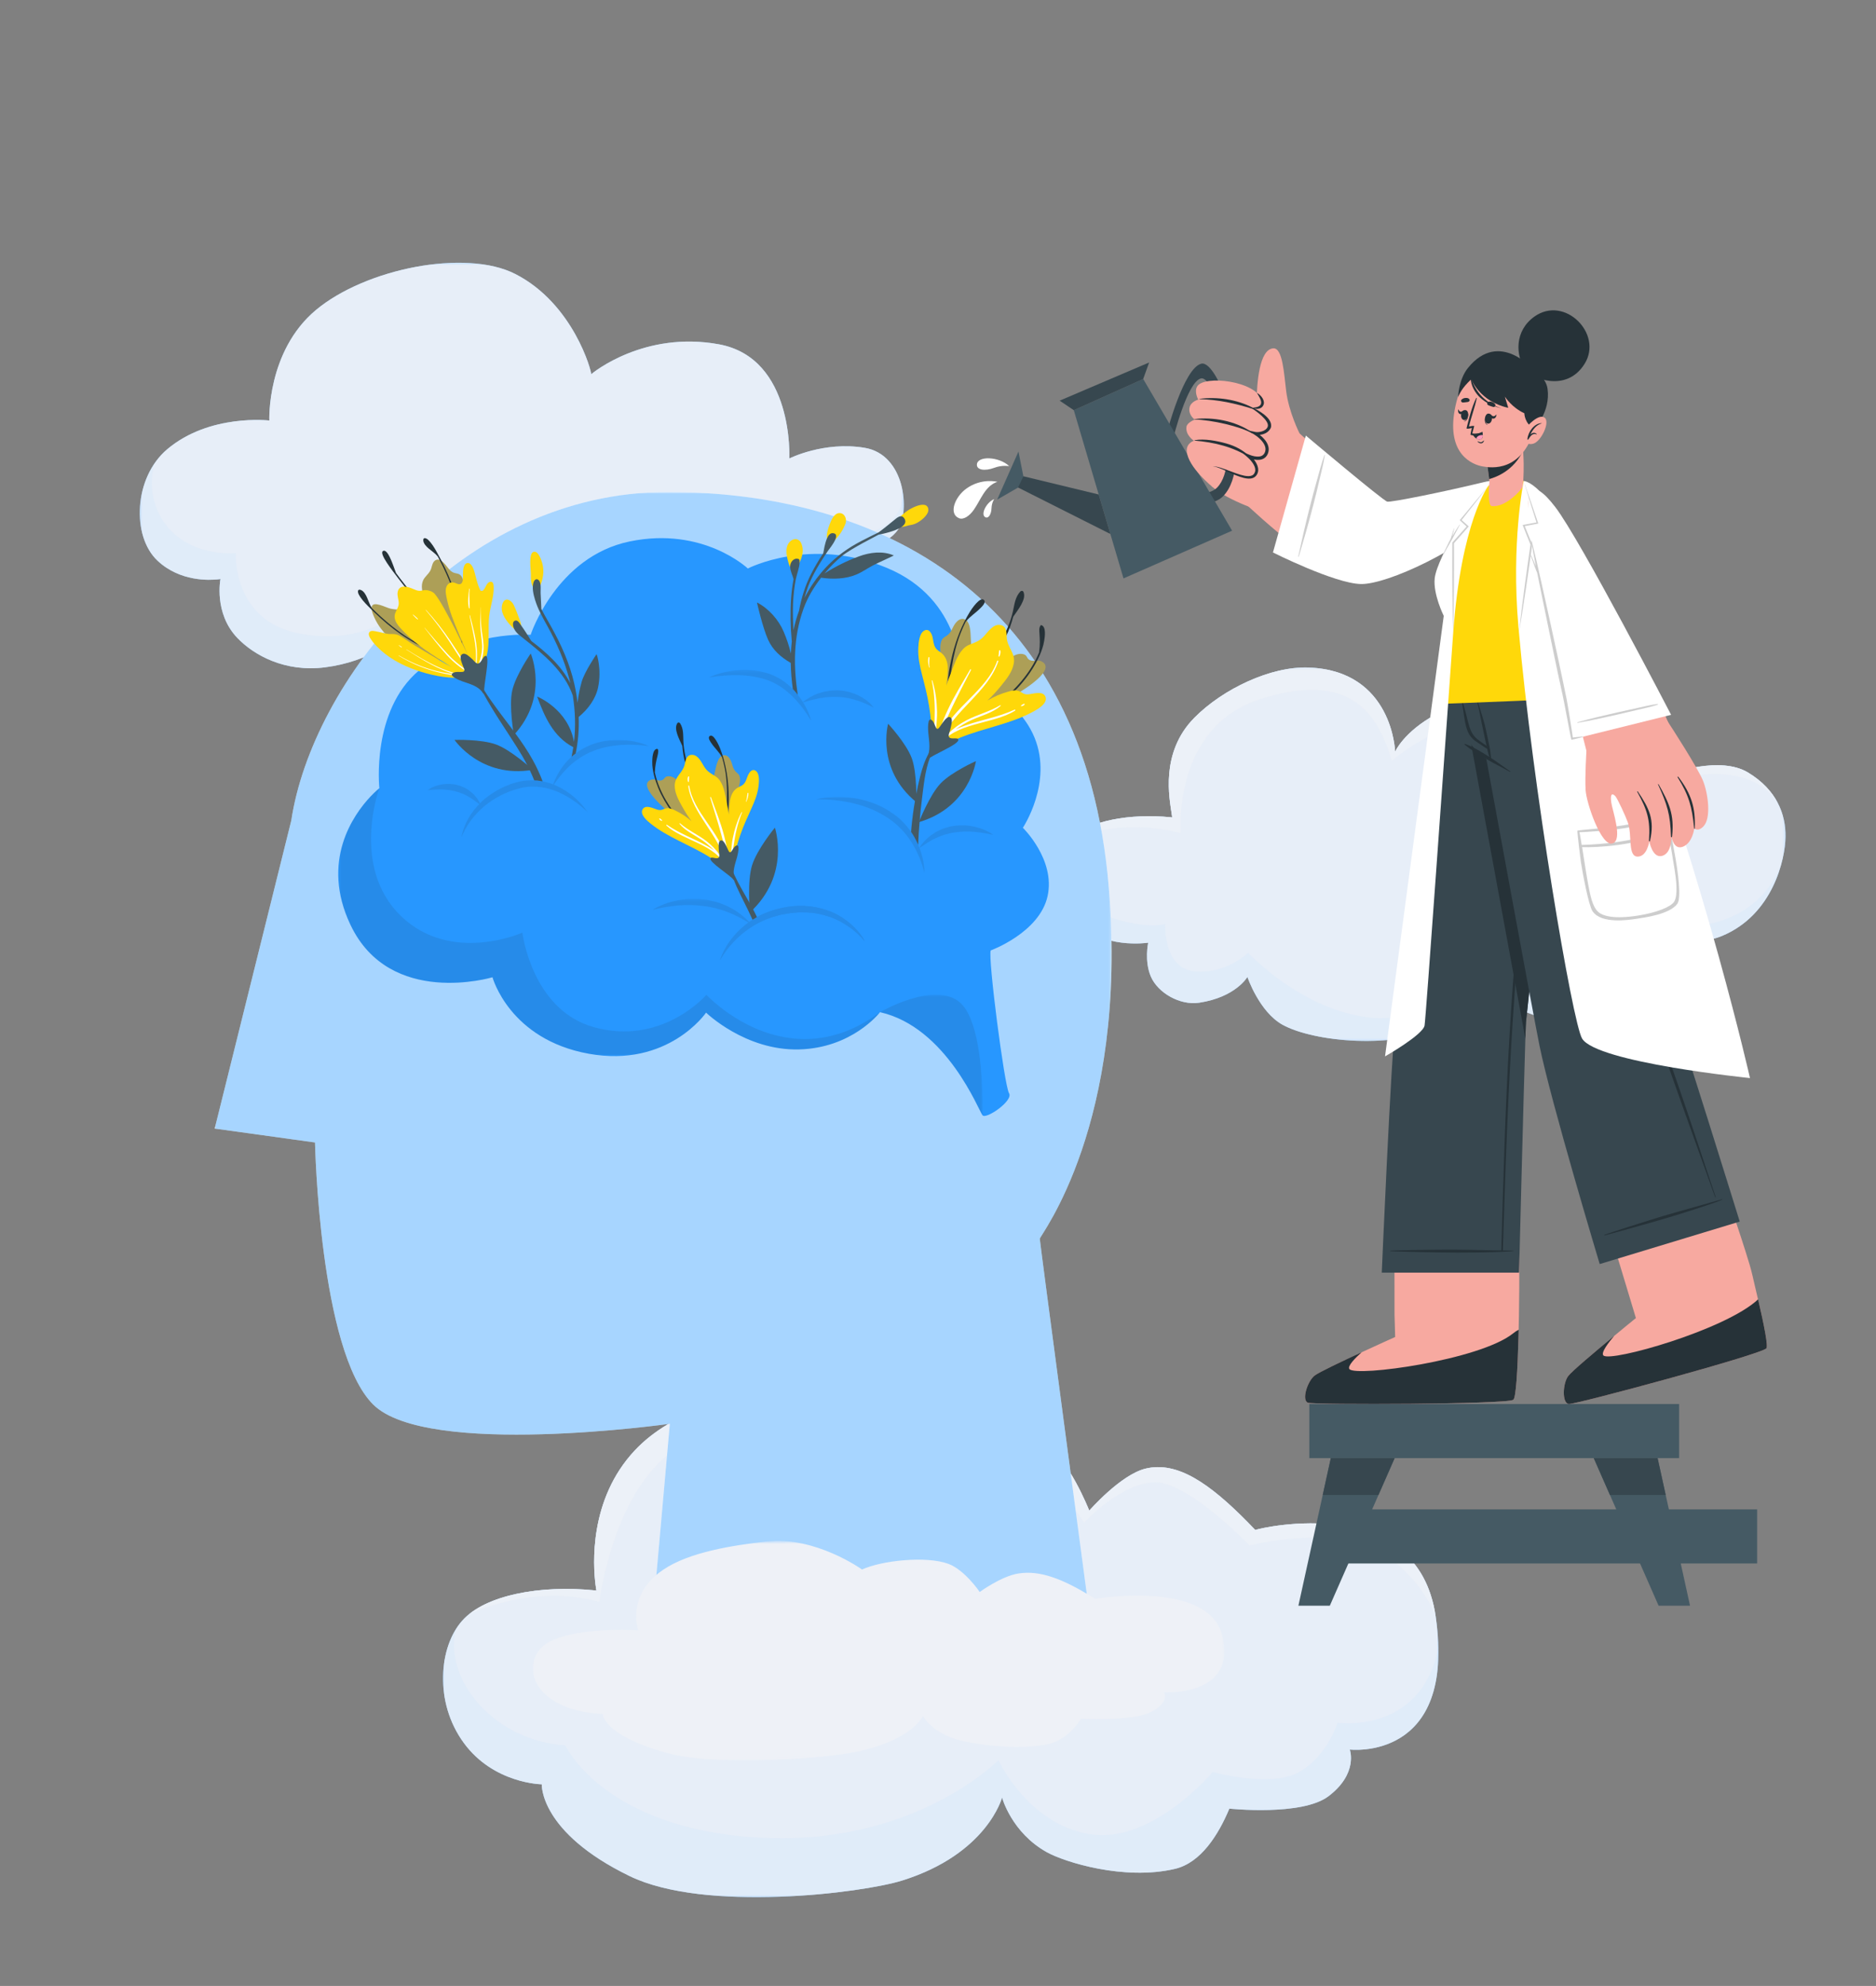 <svg width="690" height="730" viewBox="0 0 690 730" fill="none" xmlns="http://www.w3.org/2000/svg">
<rect x="0" y="0" width="690" height="730" fill="#808080" stroke="none"/>
<mask id="mask0_399_29309" style="mask-type:luminance" maskUnits="userSpaceOnUse" x="18" y="63" width="672" height="667">
<path d="M18.14 63.942H690V730H18.14V63.942Z" fill="white"/>
</mask>
<g mask="url(#mask0_399_29309)">
<path d="M528.08 594.401C535.665 647.717 496.453 643.107 496.453 643.107C496.453 643.107 499.701 651.85 488.631 660.257C478.899 667.648 452.16 664.822 452.16 664.822C448.161 674.375 441.731 684.707 432.169 686.959C413.464 691.362 391.546 684.462 385.021 680.833C372.021 673.604 368.562 660.734 368.562 660.734C368.562 660.734 363.122 681.464 331.814 691.251C317.005 695.882 259.305 703.066 231.588 689.621C198.338 673.49 199.268 655.886 199.268 655.886C199.268 655.886 181.607 655.687 170.609 640.694C159.609 625.715 161.395 605.355 170.033 595.699C178.518 586.207 198.91 582.635 218.339 584.564C218.689 584.598 219.021 584.633 219.37 584.667C219.37 584.667 219.213 583.916 219.046 582.555C218.119 575.351 216.551 551.183 233.492 533.149C247.553 518.167 270.775 512.82 288.733 509.88C314.652 505.634 338.769 534.852 338.769 534.852C349.009 527.429 372.807 523.573 384.506 530.853C392.999 536.137 400.487 554.872 400.631 555.286C400.631 555.286 412.175 542.06 421.336 539.848C432.969 537.026 444.783 545.201 458.884 559.498C458.901 559.498 458.901 559.514 458.901 559.514C459.822 560.456 460.758 561.43 461.711 562.42L461.844 562.36C463.852 561.574 521.499 548.141 528.08 594.401Z" fill="#A6D4FF"/>
<mask id="mask1_399_29309" style="mask-type:luminance" maskUnits="userSpaceOnUse" x="162" y="509" width="368" height="189">
<path d="M162.95 509.457H529.054V697.365H162.95V509.457Z" fill="white"/>
</mask>
<g mask="url(#mask1_399_29309)">
<g opacity="0.9">
<path d="M528.08 594.401C535.665 647.717 496.453 643.107 496.453 643.107C496.453 643.107 499.701 651.85 488.631 660.257C478.898 667.648 452.16 664.822 452.16 664.822C448.161 674.375 441.731 684.707 432.169 686.959C413.463 691.362 391.546 684.462 385.021 680.833C372.02 673.604 368.562 660.734 368.562 660.734C368.562 660.734 363.122 681.464 331.814 691.251C317.004 695.882 259.305 703.066 231.588 689.621C198.338 673.49 199.268 655.886 199.268 655.886C199.268 655.886 181.607 655.687 170.609 640.694C159.609 625.715 161.395 605.355 170.032 595.699C178.518 586.207 198.91 582.635 218.339 584.564C218.688 584.598 219.02 584.633 219.37 584.667C219.37 584.667 219.213 583.916 219.046 582.555C218.119 575.351 216.551 551.183 233.492 533.149C247.553 518.167 270.775 512.82 288.733 509.88C314.652 505.634 338.769 534.852 338.769 534.852C349.009 527.429 372.806 523.573 384.506 530.853C392.998 536.137 400.487 554.872 400.631 555.286C400.631 555.286 412.175 542.06 421.336 539.848C432.969 537.026 444.783 545.201 458.884 559.498C458.901 559.498 458.901 559.514 458.901 559.514C459.822 560.456 460.758 561.43 461.711 562.42L461.844 562.36C463.851 561.574 521.498 548.141 528.08 594.401Z" fill="#EEF1F7"/>
</g>
</g>
<mask id="mask2_399_29309" style="mask-type:luminance" maskUnits="userSpaceOnUse" x="162" y="598" width="368" height="100">
<path d="M162.949 598.75H529.045V697.366H162.949V598.75Z" fill="white"/>
</mask>
<g mask="url(#mask2_399_29309)">
<g opacity="0.1">
<path d="M496.457 643.105C496.457 643.105 499.705 651.847 488.63 660.258C478.895 667.651 452.156 664.824 452.156 664.824C448.161 674.377 441.729 684.705 432.173 686.961C413.459 691.359 391.543 684.464 385.021 680.834C372.02 673.6 368.566 660.729 368.566 660.729C368.566 660.729 363.122 681.468 331.812 691.252C317.003 695.881 259.307 703.069 231.587 689.619C198.342 673.494 199.269 655.887 199.269 655.887C199.269 655.887 181.609 655.691 170.605 640.697C160.664 627.149 161.168 609.195 167.744 598.75C162.967 616.972 181.339 639.787 207.951 641.571C207.951 641.571 221.623 671.663 277.681 675.383C335.779 679.239 367.252 646.986 367.252 646.986C367.252 646.986 377.796 670.345 400.729 674.198C423.662 678.051 446.038 651.355 446.038 651.355C446.038 651.355 467.388 657.287 477.842 651.355C488.287 645.425 491.949 633.249 491.949 633.249C491.949 633.249 522.782 637.673 529.026 605.537C529.953 647.049 496.457 643.105 496.457 643.105Z" fill="#A6D4FF"/>
</g>
</g>
<mask id="mask3_399_29309" style="mask-type:luminance" maskUnits="userSpaceOnUse" x="172" y="509" width="357" height="86">
<path d="M172.648 509.457H528.073V594.353H172.648V509.457Z" fill="white"/>
</mask>
<g mask="url(#mask3_399_29309)">
<g opacity="0.8">
<path d="M528.073 594.352C527.802 593.522 523.259 580.072 507.442 570.287C491.104 560.191 459.56 568.067 459.56 568.067C459.56 568.067 437.428 544.877 424.887 544.877C412.345 544.877 398.75 559.709 398.75 559.709C398.75 559.709 382.979 534.495 368.754 533.657C354.539 532.818 335.781 542.701 335.781 542.701C335.781 542.701 320.144 527.975 309.383 523.819C298.614 519.662 280.359 517.289 253.134 530.044C225.901 542.799 220.44 588.84 220.44 588.84C196.859 581.999 173.746 592.738 172.648 593.254C182.238 585.603 200.691 582.811 218.344 584.558C218.685 584.594 219.018 584.63 219.369 584.666C219.369 584.666 219.216 583.916 219.045 582.552C218.118 575.345 216.553 551.183 233.494 533.148C247.556 518.164 270.777 512.821 288.736 509.877C314.656 505.632 338.768 534.852 338.768 534.852C349.006 527.431 372.803 523.569 384.508 530.855C393 536.136 400.486 554.875 400.63 555.285C400.63 555.285 412.174 542.058 421.341 539.846C432.965 537.028 444.787 545.198 458.886 559.496C458.905 559.496 458.905 559.513 458.905 559.513C459.821 560.459 460.758 561.431 461.71 562.421L461.846 562.359C463.852 561.574 521.46 548.15 528.073 594.352Z" fill="#EEF1F7"/>
</g>
</g>
<path d="M656.731 307.563C656.619 315.773 652.126 336.206 633.404 344.016C623.613 348.102 610.593 345.348 610.593 345.348C610.593 345.348 605.548 370.556 591.475 373.696C577.389 376.836 566.631 375.57 555.965 369.295C551.966 366.942 543.558 354.917 543.558 354.917C543.558 354.917 542.488 369.485 529.984 376.769C513.903 386.133 482.99 382.942 471.725 376.681C463.138 371.894 458.839 359.201 458.801 359.103C458.801 359.103 454.547 366.55 441.06 368.582C433.929 369.656 425.875 364.925 423.307 359.011C420.828 353.3 422.306 346.529 422.306 346.529C422.306 346.529 404.793 349.146 396.503 338.421C388.213 327.709 387.513 315.231 394.014 308.33C400.399 301.55 415.757 299.004 430.389 300.391C430.652 300.416 430.902 300.441 431.165 300.467C431.165 300.467 431.046 299.93 430.921 298.956C430.219 293.805 426.529 276.736 439.28 263.852C449.863 253.146 467.556 244.883 481.238 245.366C512.295 246.461 513.127 276.31 513.127 276.31C513.127 276.31 516.286 269.019 528.17 262.56C536.396 258.088 550.559 260.044 555.506 262.068C566.448 266.547 567.553 279.249 567.662 279.545C567.662 279.545 576.37 270.186 583.247 268.517C605.506 263.113 612.946 283.965 613.665 284.672L613.766 284.629C615.276 284.068 632.72 277.835 642.884 283.942C653.508 290.336 656.832 299.353 656.731 307.563Z" fill="#A6D4FF"/>
<mask id="mask4_399_29309" style="mask-type:luminance" maskUnits="userSpaceOnUse" x="389" y="245" width="268" height="138">
<path d="M389.647 245.346H656.733V382.647H389.647V245.346Z" fill="white"/>
</mask>
<g mask="url(#mask4_399_29309)">
<g opacity="0.9">
<path d="M656.731 307.563C656.618 315.773 652.126 336.206 633.404 344.016C623.612 348.102 610.593 345.348 610.593 345.348C610.593 345.348 605.547 370.556 591.475 373.696C577.388 376.836 566.631 375.57 555.964 369.295C551.965 366.942 543.558 354.917 543.558 354.917C543.558 354.917 542.488 369.485 529.983 376.769C513.903 386.133 482.989 382.942 471.725 376.681C463.137 371.894 458.839 359.201 458.801 359.103C458.801 359.103 454.547 366.55 441.06 368.582C433.929 369.656 425.875 364.925 423.307 359.011C420.828 353.3 422.306 346.529 422.306 346.529C422.306 346.529 404.793 349.146 396.502 338.421C388.213 327.709 387.513 315.231 394.014 308.33C400.399 301.55 415.756 299.004 430.388 300.391C430.652 300.416 430.901 300.441 431.165 300.467C431.165 300.467 431.045 299.93 430.92 298.956C430.219 293.805 426.529 276.736 439.28 263.852C449.863 253.146 467.555 244.883 481.237 245.366C512.295 246.461 513.126 276.31 513.126 276.31C513.126 276.31 516.285 269.019 528.169 262.56C536.396 258.088 550.558 260.044 555.506 262.068C566.448 266.547 567.552 279.249 567.661 279.545C567.661 279.545 576.37 270.186 583.247 268.517C605.506 263.113 612.946 283.965 613.665 284.672L613.766 284.629C615.276 284.068 632.72 277.835 642.884 283.942C653.507 290.336 656.832 299.353 656.731 307.563Z" fill="#EEF1F7"/>
</g>
</g>
<mask id="mask5_399_29309" style="mask-type:luminance" maskUnits="userSpaceOnUse" x="389" y="318" width="266" height="65">
<path d="M389.647 318.377H654.938V382.646H389.647V318.377Z" fill="white"/>
</mask>
<g mask="url(#mask5_399_29309)">
<g opacity="0.1">
<path d="M654.939 318.377C652.292 327.541 646.137 338.705 633.399 344.02C623.617 348.096 610.596 345.352 610.596 345.352C610.596 345.352 605.544 370.556 591.475 373.699C577.393 376.83 566.629 375.564 555.96 369.29C551.969 366.946 543.558 354.916 543.558 354.916C543.558 354.916 542.483 369.49 529.986 376.763C513.902 386.128 482.996 382.944 471.722 376.683C463.136 371.888 458.836 359.206 458.796 359.099C458.796 359.099 454.55 366.546 441.059 368.584C433.924 369.65 425.875 364.921 423.308 359.006C420.822 353.305 422.3 346.524 422.3 346.524C422.3 346.524 404.792 349.148 396.501 338.425C391.959 332.564 389.702 326.169 389.648 320.441C391.072 334.895 419.962 342.261 428.576 339.597C428.576 339.597 427.662 355.849 439.285 357.021C450.895 358.207 459.078 350.227 459.078 350.227C459.078 350.227 478.696 371.435 504.335 374.099C529.986 376.763 543.289 347.257 543.289 347.257C543.289 347.257 564.103 365.28 581.37 364.401C598.65 363.522 609.682 340.197 609.682 340.197C609.682 340.197 643.033 346.404 654.939 318.377Z" fill="#A6D4FF"/>
</g>
</g>
<mask id="mask6_399_29309" style="mask-type:luminance" maskUnits="userSpaceOnUse" x="394" y="245" width="260" height="64">
<path d="M394.015 245.343H653.85V308.333H394.015V245.343Z" fill="white"/>
</mask>
<g mask="url(#mask6_399_29309)">
<g opacity="0.8">
<path d="M653.85 295.104C641.864 276.881 611.537 287.698 611.537 287.698C611.537 287.698 604.549 272.551 591.757 272.192C578.951 271.832 566.482 282.835 566.482 282.835C566.482 282.835 564.224 269.647 547.71 266.224C531.209 262.814 511.94 279.638 511.94 279.638C506.552 261.921 496.474 246.575 463.714 256.912C430.941 267.25 434.3 306.227 434.3 306.227C411.43 300.326 394.015 308.332 394.015 308.332C400.398 301.552 415.757 299.007 430.39 300.393C430.658 300.419 430.9 300.446 431.169 300.473C431.169 300.473 431.048 299.926 430.914 298.954C430.215 293.799 426.533 276.734 439.285 263.853C449.86 253.142 467.557 244.883 481.236 245.363C512.289 246.455 513.123 276.308 513.123 276.308C513.123 276.308 516.28 269.021 528.172 262.56C536.396 258.085 550.559 260.043 555.503 262.068C566.455 266.544 567.557 279.252 567.664 279.545C567.664 279.545 576.371 270.18 583.251 268.515C605.503 263.107 612.947 283.968 613.66 284.674L613.767 284.634C615.272 284.074 632.727 277.84 642.886 283.941C648.22 287.151 651.714 291.015 653.85 295.104Z" fill="#EEF1F7"/>
</g>
</g>
<path d="M330.402 194.497C326.118 200.982 314.486 203.164 314.486 203.164C314.486 203.164 316.23 226.575 303.775 233.798C276.117 249.836 262.14 226.414 262.14 226.414C262.14 226.414 255.86 252.347 222.853 263.904C197.173 272.895 171.244 262.012 162.98 255.791C153.441 248.61 147.703 238.385 145.799 235.475C145.532 235.068 145.382 234.833 145.382 234.833C145.382 234.833 136.33 243.154 119.529 245.301C104.81 247.181 93.352 240.858 87.234 234.427C78.577 225.325 81.091 212.828 81.091 212.828C81.091 212.828 80.794 212.891 80.243 212.952C77.165 213.297 66.275 213.876 58.004 206.159C48.261 197.073 49.229 175.549 61.455 165.181C77.06 151.965 99.06 154.579 99.06 154.579C99.06 154.579 98.035 129.118 116.213 113.942C134.406 98.767 171.171 91.348 189.541 100.726C210.953 111.659 217.685 136.735 217.433 137.573C218.176 136.895 237.03 121.551 264.4 126.557C292.142 131.637 290.313 168.534 290.313 168.534C290.313 168.534 302.977 162.121 317.971 164.599C332.966 167.064 334.686 188 330.402 194.497Z" fill="#A6D4FF"/>
<mask id="mask7_399_29309" style="mask-type:luminance" maskUnits="userSpaceOnUse" x="51" y="96" width="282" height="172">
<path d="M51.408 96.577H332.44V267.324H51.408V96.577Z" fill="white"/>
</mask>
<g mask="url(#mask7_399_29309)">
<g opacity="0.9">
<path d="M330.402 194.497C326.118 200.982 314.486 203.164 314.486 203.164C314.486 203.164 316.23 226.576 303.775 233.799C276.117 249.836 262.14 226.415 262.14 226.415C262.14 226.415 255.86 252.347 222.853 263.905C197.173 272.895 171.244 262.013 162.98 255.792C153.441 248.611 147.703 238.385 145.799 235.476C145.532 235.068 145.382 234.834 145.382 234.834C145.382 234.834 136.33 243.154 119.529 245.302C104.81 247.181 93.352 240.859 87.234 234.427C78.577 225.325 81.091 212.829 81.091 212.829C81.091 212.829 80.794 212.891 80.243 212.952C77.165 213.297 66.275 213.877 58.004 206.16C48.261 197.074 49.229 175.549 61.455 165.181C77.06 151.965 99.06 154.579 99.06 154.579C99.06 154.579 98.035 129.118 116.213 113.943C134.406 98.767 171.171 91.349 189.541 100.727C210.953 111.66 217.685 136.735 217.433 137.573C218.176 136.895 237.03 121.552 264.4 126.558C292.142 131.637 290.313 168.534 290.313 168.534C290.313 168.534 302.977 162.122 317.971 164.599C332.966 167.065 334.686 188.001 330.402 194.497Z" fill="#EEF1F7"/>
</g>
</g>
<mask id="mask8_399_29309" style="mask-type:luminance" maskUnits="userSpaceOnUse" x="51" y="170" width="282" height="98">
<path d="M51.407 170.328H332.435V267.329H51.407V170.328Z" fill="white"/>
</mask>
<g mask="url(#mask8_399_29309)">
<g opacity="0.1">
<path d="M330.399 194.493C326.112 200.98 314.489 203.165 314.489 203.165C314.489 203.165 316.236 226.57 303.78 233.804C276.113 249.842 262.138 226.41 262.138 226.41C262.138 226.41 255.863 252.347 222.847 263.909C197.169 272.901 171.249 262.018 162.985 255.797C153.444 248.617 147.707 238.386 145.799 235.482C145.53 235.069 145.382 234.829 145.382 234.829C145.382 234.829 136.325 243.155 119.529 245.3C104.815 247.178 93.353 240.864 87.239 234.43C78.572 225.318 81.085 212.823 81.085 212.823C81.085 212.823 80.79 212.889 80.239 212.956C77.161 213.302 66.277 213.875 58 206.162C49.669 198.396 49.172 181.531 56.858 170.328C52.544 185.434 62.166 204.244 86.729 203.351C86.729 203.351 85.385 227.796 109.518 232.738C133.651 237.693 146.833 224.838 146.833 224.838C146.833 224.838 170.295 256.743 204.022 254.305C237.763 251.867 260.552 219.616 260.552 219.616C260.552 219.616 278.209 234.15 294.065 228.169C309.934 222.187 309.477 197.597 309.477 197.597C309.477 197.597 334.752 197.237 331.608 178.814C333.127 184.941 332.455 191.376 330.399 194.493Z" fill="#A6D4FF"/>
</g>
</g>
</g>
<path d="M246.372 523.36L240.422 590.241H400.289C400.289 590.241 382.437 456.531 382.437 455.351C382.437 454.172 414.966 413.27 407.826 326.359C398.938 218.176 322.537 180.851 245.58 180.851C168.621 180.851 114.67 251.326 107.133 301.624L78.968 414.845L115.861 419.958C115.861 419.958 117.448 496.644 137.281 516.307C157.117 535.97 246.372 523.36 246.372 523.36Z" fill="white"/>
<mask id="mask9_399_29309" style="mask-type:luminance" maskUnits="userSpaceOnUse" x="78" y="180" width="331" height="411">
<path d="M78.968 180.851H408.851V590.241H78.968V180.851Z" fill="white"/>
</mask>
<g mask="url(#mask9_399_29309)">
<g opacity="0.41">
<path d="M246.372 523.36L240.422 590.241H400.289C400.289 590.241 382.437 456.531 382.437 455.351C382.437 454.172 414.966 413.27 407.826 326.359C398.938 218.176 322.537 180.851 245.58 180.851C168.621 180.851 114.67 251.326 107.133 301.624L78.968 414.845L115.861 419.958C115.861 419.958 117.448 496.644 137.281 516.307C157.117 535.97 246.372 523.36 246.372 523.36Z" fill="#2797FF"/>
</g>
</g>
<path d="M385.307 329.39C382.362 342.822 364.398 349.362 364.398 349.362C363.296 351.785 369.421 399.135 371.123 401.85C372.835 404.56 362.729 411.531 361.389 409.979C360.048 408.42 348.25 377.606 323.679 372.056L323.672 372.067C323.361 372.468 313.268 385.281 293.832 385.75C274.085 386.231 259.698 372.221 259.698 372.221C259.698 372.221 245.769 392.601 216.558 387.337C187.34 382.072 181.141 359.225 181.141 359.225C181.141 359.225 143.408 370.538 128.9 339.94C117.806 316.543 129.98 299.485 136.261 292.807C138.068 290.882 139.387 289.817 139.518 289.714L139.525 289.709L139.53 289.703C139.53 289.703 136.417 261.316 154.114 246.442C171.81 231.567 195.168 233.348 195.168 233.348C195.168 233.348 204.569 204.613 231.625 199.022C258.682 193.438 275.055 208.972 275.055 208.972C275.055 208.972 297.998 197.087 326.088 208.696C354.179 220.307 353.317 247.966 353.317 247.966C353.317 247.966 373.742 254.61 380.513 271.156C387.284 287.704 376.213 304.274 376.213 304.274C376.213 304.274 388.26 315.965 385.307 329.39Z" fill="#2797FF"/>
<mask id="mask10_399_29309" style="mask-type:luminance" maskUnits="userSpaceOnUse" x="124" y="289" width="200" height="100">
<path d="M124.408 289.709H323.679V388.206H124.408V289.709Z" fill="white"/>
</mask>
<g mask="url(#mask10_399_29309)">
<g opacity="0.1">
<mask id="mask11_399_29309" style="mask-type:luminance" maskUnits="userSpaceOnUse" x="124" y="289" width="200" height="100">
<path d="M124.408 289.709H323.679V388.206H124.408V289.709Z" fill="white"/>
</mask>
<g mask="url(#mask11_399_29309)">
<path d="M323.678 372.056L323.673 372.067C323.361 372.469 313.267 385.281 293.832 385.75C274.084 386.232 259.697 372.221 259.697 372.221C259.697 372.221 245.768 392.601 216.557 387.337C187.339 382.074 181.141 359.225 181.141 359.225C181.141 359.225 143.408 370.537 128.9 339.941C117.807 316.543 129.98 299.485 136.26 292.807L139.519 289.714L139.524 289.709C139.351 290.184 129.02 318.725 147.353 336.59C165.841 354.599 192.135 342.811 192.135 342.811C192.135 342.811 195.527 371.044 218.226 377.508C243.452 384.691 259.814 365.675 259.814 365.675C259.814 365.675 289.314 397.533 323.678 372.056Z" fill="#222221"/>
</g>
</g>
</g>
<mask id="mask12_399_29309" style="mask-type:luminance" maskUnits="userSpaceOnUse" x="323" y="365" width="39" height="45">
<path d="M323.679 365.619H361.426V409.979H323.679V365.619Z" fill="white"/>
</mask>
<g mask="url(#mask12_399_29309)">
<g opacity="0.1">
<path d="M361.39 409.978C360.049 408.419 348.251 377.605 323.68 372.055C323.68 372.055 343.79 360.325 353.122 368.539C362.446 376.747 361.39 409.978 361.39 409.978Z" fill="#222221"/>
</g>
</g>
<path d="M334.582 187.21C336.026 186.41 338.374 185.267 340.073 185.596C341.393 185.85 341.725 187.314 341.247 188.401C340.538 190.011 338.656 191.483 337.124 192.288C336.205 192.771 335.237 192.972 334.258 193.108C333.202 193.459 331.913 193.758 330.895 193.637C330.823 193.655 330.751 193.669 330.68 193.689C330.501 193.74 330.383 193.642 330.346 193.511C330.282 193.49 330.208 193.481 330.147 193.454C327.394 192.214 333.532 187.793 334.582 187.21Z" fill="#FFD80A"/>
<path d="M305.141 192.758C304.472 194.545 303.39 197.623 304.693 199.402C304.861 199.629 305.096 199.752 305.393 199.692C306.206 199.515 306.794 198.903 307.264 198.268C308.946 196.685 310.301 194.314 310.993 192.411C311.56 190.883 310.74 188.589 308.766 188.605C306.753 188.621 305.702 191.249 305.141 192.758Z" fill="#FFD80A"/>
<path d="M290.232 207.564C290.708 209.056 292.34 210.867 293.351 208.62C293.418 208.486 293.409 208.35 293.362 208.24C294.739 205.588 296.006 202.705 294.707 199.722C293.854 197.781 291.79 197.706 290.401 199.235C288.43 201.397 289.446 205.115 290.232 207.564Z" fill="#FFD80A"/>
<path d="M331.644 193.653C329.325 195.286 324.663 196.255 323.15 196.533C322.577 196.919 313.106 201.566 309.629 204.421C307.321 206.32 305.21 208.474 303.282 210.773C307.249 208.268 311.507 206.127 315.913 204.518C319.964 203.03 324.639 202.413 328.727 204.167C328.727 204.311 323.431 206.623 321.16 207.796C319.074 208.886 317.133 210.289 314.96 211.196C311.093 212.841 306.296 212.998 302.184 212.381C302.122 212.369 302.086 212.345 302.036 212.309C299.34 215.818 297.01 219.64 295.521 223.791C291.676 234.509 291.895 245.278 293.408 255.379C293.288 255.198 293.141 255.029 292.995 254.848C292.567 254.303 292.09 253.77 291.603 253.275C291.163 250.118 290.894 246.959 290.846 243.802C290.834 243.753 290.834 243.705 290.81 243.657C287.222 241.587 284.256 238.998 282.511 235.163C280.558 230.868 278.349 221.406 278.447 221.468C282.742 223.682 286.404 227.845 288.259 232.247C289.321 234.752 290.26 237.474 290.894 240.245C290.956 238.744 291.053 237.244 291.224 235.756C290.712 230.469 290.627 225.062 290.98 219.823C291.139 217.487 291.444 215.176 291.871 212.878C291.518 211.474 290.663 209.914 290.627 208.414C290.603 207.881 290.687 207.361 290.932 206.865C291.432 205.811 292.542 205.051 293.713 205.485C293.922 205.558 294.044 205.715 294.056 205.934C294.08 206.211 294.092 206.503 294.08 206.792C294.02 208.741 293.117 210.917 292.738 212.757C292.14 215.794 291.823 218.866 291.676 221.951C291.542 225.218 291.676 228.46 291.847 231.702C292.347 229.223 293.031 226.791 293.898 224.457C294.751 219.773 296.179 215.14 298.34 210.943C299.682 208.341 301.159 205.811 302.794 203.368C303.013 202.219 303.379 199.738 304.149 197.973C304.637 196.798 305.321 195.928 306.248 195.976C307.712 196.048 307.749 197.053 307.261 198.262L307.249 198.276C306.541 200.005 304.747 202.147 304.49 202.521C301.731 206.623 299.01 210.955 297.229 215.576C296.705 216.966 296.277 218.383 295.91 219.811C299.229 213.193 304.099 207.361 310.263 202.861C314.266 199.921 318.768 197.876 323.187 195.674C325.187 194.21 327.067 192.649 329.032 191.051C329.642 190.556 330.472 189.818 331.265 189.77C331.68 189.734 332.083 189.891 332.449 190.339C333.498 191.646 332.926 192.746 331.644 193.653Z" fill="#455A64"/>
<mask id="mask13_399_29309" style="mask-type:luminance" maskUnits="userSpaceOnUse" x="260" y="246" width="62" height="19">
<path d="M260.675 246.24H321.497V264.971H260.675V246.24Z" fill="white"/>
</mask>
<g mask="url(#mask13_399_29309)">
<g opacity="0.1">
<path d="M260.675 249.031C264.165 247.438 267.992 246.581 271.875 246.32C273.821 246.149 275.787 246.275 277.744 246.482C279.706 246.713 281.628 247.244 283.514 247.878C285.359 248.662 287.173 249.556 288.745 250.776C290.307 251.995 291.789 253.312 293 254.848C295.477 257.853 297.363 261.298 298.376 264.972C296.433 261.708 294.175 258.715 291.586 256.114C288.991 253.525 285.988 251.411 282.65 250.14C279.267 248.883 275.613 248.31 271.91 248.199C268.203 248.105 264.446 248.399 260.675 249.031Z" fill="#222221"/>
<path d="M321.497 260.247C319.409 259.057 317.298 258.128 315.134 257.438C312.971 256.764 310.771 256.307 308.541 256.205C307.988 256.12 307.427 256.185 306.869 256.168C306.31 256.152 305.751 256.149 305.193 256.217L303.507 256.336C302.955 256.445 302.394 256.533 301.829 256.614L300.979 256.741L300.145 256.946L298.449 257.335C297.316 257.616 296.217 258.021 295.017 258.278C295.959 257.548 296.95 256.841 298 256.233C299.098 255.737 300.164 255.085 301.358 254.784C301.943 254.594 302.533 254.411 303.131 254.25L304.964 253.937C305.575 253.81 306.198 253.798 306.822 253.78C307.445 253.781 308.072 253.709 308.692 253.792C311.193 253.904 313.645 254.619 315.856 255.698C318.061 256.784 320.072 258.297 321.497 260.247Z" fill="#222221"/>
</g>
</g>
<path d="M374.116 254.96C370.21 257.169 366.154 259.138 361.995 260.8C360.293 261.484 358.04 262.677 355.875 263.157C354.628 263.431 353.41 263.464 352.36 263.025C351.845 262.962 351.293 262.672 350.747 262.048C350.649 261.929 350.595 261.799 350.579 261.673C348.82 260.092 348.288 257.569 347.748 255.221C346.652 250.558 346.039 245.774 345.935 240.973C345.899 239.224 345.575 236.935 346.383 235.294C346.885 234.298 347.494 234.199 348.283 233.636C350.128 232.32 350.192 230.594 351.533 228.941C352.227 228.105 353.232 227.282 354.417 227.527C357.241 228.081 356.944 233.526 357.104 235.507C357.458 239.617 357.459 243.756 357.112 247.867C356.806 251.426 356.387 255.329 355.402 258.885C359.124 253.214 363.878 248.117 369.031 243.781C370.911 242.199 373.92 239.598 376.631 240.544C377.728 240.926 377.607 241.756 378.32 242.341C379.836 243.576 381.466 242.306 383.046 243.09C388.926 246.012 376.154 253.813 374.116 254.96Z" fill="#AD9F57"/>
<path d="M369.955 234.057C365.738 242.499 361.008 250.669 356.931 259.183C356.828 259.387 356.464 259.23 356.552 259.018C359.725 251.221 364.003 243.951 367.875 236.488C369.844 232.706 371.542 229.03 372.517 224.881C373.159 222.127 373.325 219.57 375.26 217.444C375.569 217.106 376.207 217.034 376.453 217.62C377.59 220.342 374.379 224.158 372.674 226.696C371.998 229.221 371.172 231.631 369.955 234.057Z" fill="#263238"/>
<path d="M353.252 232.9C350.201 240.654 349.521 249.088 348.521 257.27C348.501 257.466 348.213 257.468 348.221 257.264C348.299 246.368 350.942 234.26 356.719 224.898C357.223 224.068 360.614 218.926 361.981 220.634C362.711 221.554 361.104 223.033 360.58 223.558C358.886 225.31 356.806 226.529 355.28 228.461C355.26 228.479 355.238 228.484 355.215 228.489C354.454 229.992 353.803 231.512 353.252 232.9Z" fill="#263238"/>
<path d="M384.053 235.583C383.446 239.255 381.627 242.832 379.666 245.959C375.362 252.76 369.212 258.177 362.695 262.831C362.545 262.94 362.358 262.679 362.498 262.571C368.718 257.613 374.856 252.425 379.145 245.652C380.26 243.894 381.245 242.05 382.041 240.124C382.102 239.989 382.17 239.83 382.234 239.671C382.204 239.643 382.183 239.612 382.195 239.562C382.543 237.156 382.473 235.129 382.305 232.723C382.223 231.662 382.135 230.77 382.743 229.877C382.796 229.805 382.872 229.773 382.961 229.787C384.909 230.277 384.279 234.229 384.053 235.583Z" fill="#263238"/>
<path d="M380.168 261.515C371.89 266.072 361.986 267.584 353.238 271.108C351.244 271.906 349.282 272.803 347.338 273.733C346.808 273.98 346.166 274.378 345.502 274.606C345.082 274.748 344.666 274.808 344.258 274.726C344.087 274.7 343.922 274.64 343.762 274.554C343.124 274.211 342.908 273.668 342.772 273.003C342.513 271.844 342.764 270.408 342.937 269.047C342.816 267.637 342.574 266.217 342.439 264.965C342.242 263.136 342.005 261.318 341.716 259.496C341.094 255.627 340.111 251.853 339.138 248.055C338.305 244.84 337.589 241.553 337.752 238.22C337.83 236.455 338.07 233.153 339.658 231.99C341.081 230.954 342.104 231.901 342.667 233.209C343.206 234.462 343.182 235.853 343.602 237.108C344.251 239.01 345.389 239.194 346.651 240.386C348.342 241.997 348.703 244.415 348.596 246.621C348.499 248.414 348.285 250.219 348.047 252.016C348.582 250.393 349.193 248.804 349.81 247.235C350.922 244.429 352.034 240.93 354.146 238.675C354.855 237.911 355.629 237.345 356.605 236.962C358.785 236.092 360.313 235.621 361.939 233.827C363.401 232.231 365.278 229.342 367.843 229.721C370.422 230.11 370.137 232.668 370.299 234.574C370.607 238.119 373.532 240.035 372.871 243.89C372.338 247.027 370.118 249.738 368.153 252.138C366.627 254.006 364.997 255.836 363.203 257.499C365.567 256.075 368.14 254.984 370.796 254.242C371.916 253.923 373.21 253.582 374.387 253.898C376.115 254.351 376.22 255.446 378.421 255.205C380.053 255.02 383.648 253.819 384.531 256.12C385.435 258.523 381.798 260.613 380.168 261.515Z" fill="#FFD80A"/>
<path d="M342.051 247.895C341.988 247.907 342.008 248.005 342.071 247.992C342.134 247.979 342.114 247.883 342.051 247.895Z" fill="#F1D1C5"/>
<path d="M373.365 261.208C365.2 266.377 351.007 265.388 345.522 274.178C345.515 274.32 345.51 274.463 345.503 274.605C345.081 274.748 344.668 274.807 344.259 274.724C343.02 271.66 343.614 268.24 343.742 264.962C343.924 259.981 343.774 255.055 342.698 250.173C342.669 250.038 342.863 249.998 342.914 250.13C344.095 253.899 344.56 257.751 344.649 261.68C344.741 265.631 343.652 270.453 344.823 274.354C344.856 274.218 344.885 274.071 344.907 273.949C344.881 269.455 346.734 264.94 348.588 260.951C350.975 255.799 354.012 250.987 356.848 246.074C356.963 245.874 357.241 246.077 357.139 246.274C354.662 251.103 352.102 255.926 349.784 260.841C348.426 263.707 347.002 266.894 346.17 270.137C350.753 259.778 363.003 253.78 366.778 242.936C366.871 242.694 367.253 242.829 367.172 243.069C363.298 254.59 350.858 260.99 346.199 271.976C346.917 271.081 347.805 270.315 348.781 269.639C350.755 267.693 353.004 266.057 355.509 264.745C359.536 262.648 363.947 261.624 367.848 259.246C367.996 259.158 368.137 259.389 368.017 259.495C365.017 262.045 361.101 263.004 357.561 264.581C355.432 265.536 353.419 266.702 351.554 268.074C352.71 267.525 353.908 267.063 355.071 266.666C361.094 264.544 367.341 263.565 373.175 260.858C373.414 260.753 373.574 261.072 373.365 261.208Z" fill="white"/>
<path d="M341.495 241.635C341.189 242.955 341.413 244.03 341.716 245.314C341.743 245.426 341.916 245.393 341.894 245.278C341.673 244.142 341.796 242.858 341.839 241.704C341.846 241.515 341.542 241.434 341.495 241.635Z" fill="white"/>
<path d="M367.518 239.119C367.368 239.786 367.39 240.492 367.261 241.172C367.22 241.389 367.546 241.424 367.623 241.244C367.885 240.632 368.109 239.802 367.92 239.146C367.87 238.97 367.566 238.899 367.518 239.119Z" fill="white"/>
<path d="M376.554 258.701C376.228 258.902 375.844 259.073 375.555 259.321C375.46 259.403 375.514 259.586 375.647 259.587C376.079 259.591 376.485 259.345 376.802 259.062C376.982 258.901 376.774 258.565 376.554 258.701Z" fill="white"/>
<path d="M341.43 269.347C341.703 272.464 342.439 275.805 340.871 278.877C340.737 279.144 340.999 279.385 341.191 279.178C342.747 277.528 352.933 273.577 352.473 271.871C352.194 270.834 349.365 272.127 348.97 270.681C348.803 270.072 349.334 268.842 349.497 268.204C349.713 267.377 349.907 266.534 350.037 265.696C350.158 264.917 350.147 263.921 349.459 263.624C348.649 263.273 347.785 264.289 347.239 264.959C346.788 265.512 346.386 266.113 345.968 266.699C345.504 267.345 344.859 268.559 344.271 267.505C343.756 266.58 343.583 265.46 342.794 264.773C340.994 263.203 341.348 268.405 341.43 269.347Z" fill="#455A64"/>
<path d="M337.704 310.535C337.316 309.631 336.875 308.739 336.393 307.866C336.004 307.146 335.572 306.455 335.1 305.781C335.14 305.208 335.185 304.625 335.239 304.056C335.546 300.835 335.963 297.623 336.524 294.439C336.668 293.543 336.838 292.65 337.022 291.748C337.418 289.681 337.874 287.624 338.39 285.581C339.168 282.49 340.108 279.579 341.586 276.914C342.087 275.977 342.657 275.078 343.306 274.208C343.492 273.974 343.664 273.737 343.86 273.505C344.057 273.273 344.256 273.029 344.467 272.787C344.63 272.598 344.802 272.422 344.978 272.235C345.01 272.205 345.025 272.184 345.057 272.153C345.263 271.934 345.591 272.222 345.405 272.457C345.24 272.658 345.087 272.862 344.919 273.075C344.815 273.215 344.71 273.366 344.604 273.518C344.43 273.767 344.264 274.03 344.088 274.279C344.026 274.401 343.954 274.512 343.893 274.623C343.13 275.865 342.528 277.176 342.014 278.542C340.181 283.445 339.7 288.989 339.061 294.021C338.74 296.512 338.484 299.003 338.275 301.491C338.246 301.695 338.227 301.914 338.223 302.123C337.976 304.924 337.802 307.728 337.704 310.535Z" fill="#455A64"/>
<path d="M337.011 294.861C337.011 294.861 337.384 284.059 335.306 278.585C333.227 273.111 326.656 266.046 326.656 266.046C326.656 266.046 322.054 282.616 337.011 294.861Z" fill="#455A64"/>
<path d="M337.978 302.198C337.978 302.198 341.929 292.124 346.016 287.905C350.102 283.687 358.951 279.762 358.951 279.762C358.951 279.762 356.594 296.788 337.978 302.198Z" fill="#455A64"/>
<mask id="mask14_399_29309" style="mask-type:luminance" maskUnits="userSpaceOnUse" x="300" y="292" width="66" height="29">
<path d="M300.02 292.898H365.47V320.94H300.02V292.898Z" fill="white"/>
</mask>
<g mask="url(#mask14_399_29309)">
<g opacity="0.1">
<path d="M300.02 293.854C304.437 292.741 309.11 292.664 313.68 293.294C318.245 293.974 322.755 295.48 326.745 297.919C328.692 299.187 330.627 300.564 332.237 302.277C333.829 303.989 335.294 305.828 336.397 307.87C338.627 311.914 339.984 316.421 340.043 320.94C338.976 316.572 337.161 312.484 334.77 308.851C332.33 305.233 329.191 302.212 325.463 299.977C324.542 299.407 323.58 298.895 322.619 298.388C321.62 297.955 320.653 297.446 319.62 297.085C317.608 296.219 315.468 295.697 313.332 295.143C309.019 294.202 304.555 293.737 300.02 293.854Z" fill="#222221"/>
<path d="M365.471 306.948C362.998 306.355 360.574 305.958 358.164 305.753C355.752 305.561 353.358 305.644 351.031 306.009C349.853 306.138 348.731 306.5 347.579 306.768C346.47 307.169 345.332 307.52 344.269 308.067C342.052 309.014 340.097 310.449 337.962 311.857C339.349 309.766 341.1 307.783 343.336 306.421C344.388 305.621 345.632 305.174 346.823 304.602C348.075 304.203 349.337 303.778 350.651 303.619C353.256 303.205 355.925 303.326 358.452 303.895C360.973 304.473 363.412 305.439 365.471 306.948Z" fill="#222221"/>
</g>
</g>
<path d="M143.746 234.815C148.878 238.968 155.423 240.634 161.642 242.484C163.377 243 165.091 243.553 166.796 244.155C167.978 244.569 169.296 245.001 170.559 244.737C172.783 244.28 173 242.302 173.033 240.381C173.092 239.776 173.096 239.158 173.074 238.541C173.081 238.402 173.097 238.26 173.112 238.13C173.123 238.029 173.094 237.953 173.039 237.899C172.995 237.159 172.92 236.427 172.863 235.731C172.55 231.762 172.186 227.797 171.839 223.828C171.56 220.634 171.439 217.346 170.61 214.232C170.314 213.127 169.994 211.641 168.87 211.074C168.241 210.753 167.505 210.759 166.856 210.503C166.26 210.27 165.766 209.868 165.326 209.411C164.229 208.269 162.264 204.798 160.215 205.907C159.168 206.476 158.936 207.811 158.637 208.843C158.206 210.344 157.135 211.184 156.212 212.368C154.664 214.359 155.056 216.932 155.903 219.127C157.024 222.023 158.743 224.678 160.568 227.18C162.445 229.76 164.491 232.218 166.381 234.789C167.427 236.209 168.421 237.661 169.313 239.179C169.749 239.923 170.158 240.678 170.535 241.448C170.786 241.97 171.094 242.531 171.217 243.115C169.026 240.227 166.372 237.746 163.821 235.17C161.126 232.454 158.753 229.355 155.681 227.029C153.365 225.282 150.662 224.103 147.72 224.081C146.033 224.064 144.505 224.059 142.886 223.506C141.482 223.024 140.101 222.34 138.613 222.131C135.378 221.673 136.998 225.455 137.689 226.991C139.051 230.021 141.153 232.719 143.746 234.815Z" fill="#AD9F57"/>
<path d="M169.451 239.888C170.111 235.525 170.088 231.119 169.436 226.72C168.193 218.308 164.777 210.31 160.636 202.902C159.748 201.306 158.788 199.696 157.467 198.425C156.903 197.88 155.64 197.295 155.682 198.602C155.715 199.818 156.861 200.94 157.721 201.672C158.831 202.62 160.073 203.408 160.991 204.532C161.698 205.842 162.384 207.166 163.033 208.506C164.667 211.871 166.087 215.344 167.215 218.909C169.346 225.668 170.354 232.895 169.361 239.877C169.35 239.937 169.447 239.951 169.451 239.888Z" fill="#263238"/>
<path d="M168.518 241.826C164.114 241.192 159.866 239.897 155.807 238.008C148.043 234.398 141.304 228.846 135.346 222.776C134.063 221.471 132.784 220.095 131.938 218.474C131.576 217.781 131.377 216.413 132.625 216.83C133.79 217.214 134.543 218.626 135.002 219.654C135.597 220.981 135.999 222.388 136.82 223.583C137.88 224.632 138.959 225.666 140.067 226.669C142.845 229.192 145.788 231.544 148.904 233.644C154.817 237.618 161.504 240.663 168.535 241.737C168.595 241.745 168.579 241.841 168.518 241.826Z" fill="#263238"/>
<path d="M146.514 212.635C148.826 215.682 151.221 218.674 153.691 221.603C158.607 227.447 163.879 232.884 169.373 238.189C169.421 238.235 169.485 238.153 169.436 238.108C164.055 232.788 158.961 227.087 154.092 221.302C151.671 218.418 149.314 215.477 147.035 212.481C146.569 211.861 146.107 211.242 145.65 210.615C144.878 208.618 144.325 206.782 143.386 204.856C142.937 203.945 141.839 201.837 140.808 202.586C139.443 203.578 144.212 209.606 146.514 212.635Z" fill="#263238"/>
<path d="M136.145 234.534C137.509 236.769 139.554 238.702 141.585 240.305C146.104 243.859 151.536 246.081 156.986 247.558C162.344 249.009 167.927 249.665 173.358 248.742C173.422 248.733 173.486 248.722 173.548 248.712C173.589 248.737 173.651 248.724 173.686 248.686C173.782 248.668 174.071 248.598 174.107 248.565C174.126 248.556 174.627 248.472 174.506 248.409C174.492 248.384 174.799 248.036 175.245 247.521C176.044 246.59 177.287 245.111 177.852 244.041C178.692 242.447 179.165 240.676 179.425 238.877C180.025 234.764 179.476 230.558 179.932 226.428C180.331 222.842 181.702 219.405 181.571 215.743C181.543 214.937 181.446 213.64 180.317 213.854C178.87 214.135 178.681 216.113 177.738 216.942C177.661 217.147 177.496 217.216 177.243 217.139C176.921 217.298 176.715 217.199 176.624 216.842C176.499 216.706 176.364 216.325 176.3 216.18C176.083 215.695 175.905 215.197 175.738 214.696C175.453 213.814 175.223 212.915 174.983 212.024C174.592 210.59 174.241 208.612 173.18 207.484C172.402 206.653 171.349 206.813 170.842 207.782C170.158 209.081 170.307 210.939 170.289 212.373C170.275 213.457 170.068 215.029 168.587 214.715C167.979 214.585 167.431 214.236 166.818 214.115C165.666 213.886 164.671 214.576 164.232 215.621C163.594 217.131 164.13 219.067 164.464 220.616C164.894 222.602 165.488 224.555 166.171 226.475C167.47 230.126 170.467 237.024 171.996 240.587C172.826 242.535 163.474 222.332 159.846 218.25C159.095 217.407 157.791 216.987 156.617 216.897C155.832 216.838 155.104 217.198 154.325 217.184C153.528 217.171 152.763 216.847 152.036 216.522C150.104 215.67 146.804 214.66 146.261 217.632C146.011 219.001 146.64 220.314 146.664 221.678C146.687 223.01 145.874 224.094 145.41 225.27C144.287 228.114 146.968 230.592 148.833 232.498C151.141 234.858 153.706 236.961 156.38 238.867C158.049 240.057 164.429 244.214 166.183 245.26C163.955 244.136 157.095 239.916 154.929 238.673C153.513 237.858 152.113 237.013 150.735 236.126C149.482 235.321 148.286 234.37 146.97 233.665C145.805 233.041 144.842 233.035 143.568 233.059C142.007 233.085 140.394 232.449 138.845 232.193C138.013 232.058 136.468 231.537 135.865 232.372C135.404 233.005 135.776 233.929 136.145 234.534Z" fill="#FFD80A"/>
<path d="M146.633 241.014C154.684 245.998 163.626 248.358 172.911 248.783C172.966 248.782 173 248.759 173.023 248.723C173.136 248.73 173.246 248.737 173.359 248.742C173.422 248.733 173.485 248.722 173.548 248.711C173.59 248.737 173.652 248.723 173.686 248.686C173.782 248.667 174.071 248.598 174.107 248.565C174.125 248.555 174.627 248.473 174.506 248.409C174.491 248.384 174.799 248.036 175.245 247.52C176.831 244.369 178.031 240.771 177.853 237.224C177.735 234.915 177.223 232.622 177.014 230.313C176.799 227.961 176.727 225.575 176.872 223.224C176.872 223.2 176.835 223.197 176.833 223.221C176.664 225.518 176.571 227.804 176.675 230.112C176.772 232.305 177.139 234.474 177.305 236.662C177.61 240.749 176.055 244.159 174.63 247.767C175.359 244.571 175.617 241.241 175.308 237.944C174.935 233.978 173.818 230.054 172.857 226.189C172.832 226.084 172.687 226.12 172.706 226.222C173.441 230.104 174.486 233.995 174.893 237.925C175.247 241.33 175.048 244.724 174.334 248.035C171.113 244.161 168.525 239.838 165.716 235.674C162.99 231.632 159.999 227.81 156.711 224.214C156.659 224.158 156.574 224.24 156.625 224.298C159.963 228.15 163.02 232.253 165.775 236.545C168.291 240.467 170.716 244.462 173.813 247.963C170.541 245.649 167.32 243.324 164.58 240.35C161.706 237.227 158.928 233.985 156.194 230.74C156.164 230.709 156.123 230.749 156.146 230.785C158.859 234.23 161.553 237.723 164.509 240.964C167.284 244.004 170.619 246.316 174.059 248.491C165.17 248.173 156.983 243.376 149.517 238.723C149.467 238.692 149.422 238.768 149.47 238.799C155.311 242.488 161.288 246.299 167.888 247.941C164.885 247.57 161.906 247.101 158.936 246.226C154.682 244.971 150.537 243.188 146.69 240.924C146.628 240.885 146.576 240.974 146.633 241.014Z" fill="white"/>
<path d="M172.563 216.494C172.579 216.375 172.766 216.382 172.751 216.503C172.461 218.856 172.765 221.166 172.724 223.522C172.72 223.67 172.501 223.69 172.466 223.542C171.933 221.258 172.272 218.765 172.563 216.494Z" fill="white"/>
<path d="M151.97 225.935C152.546 226.433 153.219 226.919 153.702 227.511C153.773 227.599 153.678 227.744 153.575 227.67C152.947 227.226 152.408 226.582 151.865 226.036C151.796 225.965 151.899 225.873 151.97 225.935Z" fill="white"/>
<path d="M146.787 237.161C147.103 237.37 147.419 237.58 147.733 237.789C147.861 237.874 147.733 238.077 147.616 237.986L146.714 237.284C146.642 237.226 146.708 237.108 146.787 237.161Z" fill="white"/>
<path d="M169.916 250.403C172.726 251.426 176.003 252.108 177.668 254.838C177.813 255.072 178.174 254.927 178.115 254.662C177.65 252.527 180.417 241.369 178.694 241.098C177.645 240.934 177.044 244.113 175.578 243.889C174.963 243.796 174.237 242.794 173.793 242.38C173.221 241.838 172.622 241.31 171.989 240.844C171.401 240.411 170.55 240.013 169.884 240.536C169.1 241.15 169.443 242.374 169.683 243.16C169.881 243.811 170.15 244.435 170.396 245.065C170.667 245.765 171.308 246.868 170.06 246.986C168.966 247.088 167.911 246.792 166.855 247.247C164.439 248.29 169.069 250.091 169.916 250.403Z" fill="#455A64"/>
<path d="M199.581 287.203C199.544 287.191 199.507 287.179 199.471 287.179L197.554 286.901C197.201 286.877 196.848 286.853 196.493 286.853C195.993 285.594 195.443 284.36 194.858 283.138C194.54 282.473 194.211 281.808 193.87 281.142C192.747 278.964 191.514 276.847 190.22 274.802C185.998 268.123 181.531 261.772 177.833 254.937C176.662 252.783 175.563 250.57 174.575 248.295C174.502 248.137 174.441 247.98 174.367 247.823C174.1 247.169 173.819 246.504 173.562 245.826C173.5 245.669 173.757 245.56 173.83 245.717C174.038 246.213 174.257 246.697 174.489 247.181C174.551 247.314 174.612 247.447 174.672 247.569C174.672 247.593 174.684 247.605 174.696 247.617C174.746 247.738 174.807 247.859 174.867 247.967C175.82 249.952 176.905 251.851 178.077 253.715C181.275 258.832 185.107 263.611 188.744 268.499C189.012 268.861 189.28 269.225 189.536 269.587C191.868 272.758 194.089 275.988 195.969 279.4C197.347 281.892 198.568 284.518 199.581 287.203Z" fill="#455A64"/>
<path d="M195.978 282.967C195.978 282.967 187.955 275.647 182.412 273.645C176.869 271.641 167.181 271.979 167.181 271.979C167.181 271.979 176.862 286.237 195.978 282.967Z" fill="#455A64"/>
<path d="M189 270.182C189 270.182 187.11 259.537 188.4 253.829C189.689 248.12 195.202 240.217 195.202 240.217C195.202 240.217 202.089 255.989 189 270.182Z" fill="#455A64"/>
<path d="M196.304 202.829C198.023 202.413 199.169 205.993 199.47 207.102C200.287 210.105 199.713 213.083 198.458 215.845C198.39 216.067 198.3 216.265 198.188 216.43C198.176 216.455 198.165 216.482 198.152 216.507C198.141 216.53 198.118 216.53 198.103 216.547C198.05 216.61 197.995 216.67 197.931 216.719C197.773 216.844 197.534 216.936 197.332 216.848C195.123 215.885 195.229 212.733 195.257 210.794C195.276 209.548 194.272 203.319 196.304 202.829Z" fill="#FFD80A"/>
<path d="M184.832 221.853C183.777 224.766 185.735 227.586 187.579 229.675C188.274 230.465 190.346 232.739 191.234 231.569C191.371 231.592 191.521 231.537 191.563 231.376C191.907 230.139 191.609 229.076 191.173 227.898C190.485 226.06 189.8 224.15 188.948 222.373C188.061 220.512 185.762 219.299 184.832 221.853Z" fill="#FFD80A"/>
<path d="M219.986 252.65C219.095 256.933 216.252 260.732 212.847 263.527C213.006 268.039 212.652 272.54 211.748 276.932C211.212 277.319 210.712 277.742 210.223 278.177C210.467 277.028 210.674 275.891 210.845 274.73C210.845 274.706 210.833 274.668 210.821 274.632C203.547 270.833 200.289 263.491 197.568 256.073C197.556 256.061 197.544 256.049 197.531 256.049C197.738 256.049 209.027 260.732 211.114 272.721C211.76 267.071 211.589 261.325 210.674 255.675C207.612 246.806 199.874 240.478 192.479 234.636C191.246 233.655 189.831 232.651 189.135 231.211C189.135 231.211 189.122 231.211 189.122 231.199C189.074 231.103 189.024 231.006 188.988 230.908C188.695 230.206 188.342 228.67 189.293 228.199C190.294 227.678 191.014 228.961 191.478 229.615C191.551 229.711 191.624 229.82 191.685 229.917C193.015 231.756 194.223 233.691 195.407 235.615C198.202 237.72 200.887 239.959 203.34 242.451C205.879 245.028 208.124 247.956 209.759 251.138C209.637 250.665 209.54 250.181 209.418 249.698C207.612 242.838 204.757 236.329 201.326 230.122C199.837 227.437 198.3 224.751 197.251 221.859C196.639 220.153 195.872 217.661 195.969 215.568C195.994 215.023 196.079 214.503 196.237 214.032C196.604 212.93 197.592 212.423 198.348 213.523C198.617 213.911 198.752 214.442 198.812 215.011V215.023C198.922 216.039 198.8 217.189 198.836 217.951C198.946 219.91 199.044 221.883 199.117 223.843C199.751 225.138 200.459 226.397 201.18 227.642C205.062 234.345 208.465 241.12 210.54 248.622C211.419 251.803 212.041 255.057 212.432 258.323C212.713 255.747 213.225 253.181 213.921 250.689C214.958 246.975 219.364 240.502 219.401 240.478C219.523 240.382 221.353 246.056 219.986 252.65Z" fill="#455A64"/>
<mask id="mask15_399_29309" style="mask-type:luminance" maskUnits="userSpaceOnUse" x="157" y="271" width="82" height="37">
<path d="M157.225 271.958H238.694V307.851H157.225V271.958Z" fill="white"/>
</mask>
<g mask="url(#mask15_399_29309)">
<g opacity="0.1">
<path d="M169.714 307.85C170.504 303.003 173.225 298.512 176.808 295.008C178.574 293.197 180.705 291.795 182.866 290.495C183.985 289.913 185.094 289.292 186.278 288.853L188.03 288.136L189.883 287.591C192.358 286.872 194.992 286.711 197.557 286.904L199.472 287.176C200.108 287.272 200.718 287.482 201.342 287.631L202.27 287.878L203.165 288.213C203.754 288.46 204.361 288.658 204.927 288.945C209.508 291.123 213.386 294.498 216.138 298.545C212.62 295.158 208.573 292.395 204.179 290.68C199.777 289.041 194.977 288.598 190.52 289.925C186.03 291.164 181.698 293.386 178.088 296.398C174.501 299.443 171.48 303.301 169.714 307.85Z" fill="#222221"/>
<path d="M238.694 274.264C235.175 273.763 231.682 273.63 228.252 273.856C224.829 274.114 221.463 274.753 218.335 275.993C215.191 277.196 212.327 279.015 209.788 281.267C207.286 283.563 205.128 286.278 203.154 289.221C204.207 285.846 206.01 282.659 208.435 279.939C209.664 278.592 211.056 277.385 212.561 276.322C214.09 275.296 215.734 274.438 217.441 273.742C220.892 272.425 224.589 271.85 228.217 271.975C231.838 272.099 235.438 272.794 238.694 274.264Z" fill="#222221"/>
<path d="M157.225 290.493C158.751 289.338 160.608 288.662 162.522 288.332C164.441 288.01 166.468 288.084 168.389 288.614C170.306 289.129 172.131 290.074 173.569 291.404C174.345 292.001 174.919 292.804 175.518 293.542C176.069 294.323 176.498 295.188 176.881 296.041C176.063 295.51 175.411 294.878 174.661 294.371C173.905 293.874 173.221 293.323 172.44 292.925C170.966 292.01 169.371 291.401 167.749 290.948C166.119 290.503 164.419 290.256 162.663 290.209C160.905 290.173 159.114 290.274 157.225 290.493Z" fill="#222221"/>
</g>
</g>
<mask id="mask16_399_29309" style="mask-type:luminance" maskUnits="userSpaceOnUse" x="239" y="330" width="80" height="23">
<path d="M239.972 330.393H318.177V352.99H239.972V330.393Z" fill="white"/>
</mask>
<g mask="url(#mask16_399_29309)">
<g opacity="0.1">
<path d="M239.973 334.465C242.727 332.728 245.88 331.635 249.105 330.979C252.342 330.321 255.705 330.232 259.01 330.637C260.67 330.804 262.285 331.259 263.896 331.661C265.45 332.268 267.055 332.73 268.484 333.593C271.468 335.041 274.004 337.23 276.178 339.598C273.34 337.994 270.651 336.36 267.692 335.31C266.258 334.692 264.747 334.311 263.266 333.866C261.748 333.561 260.251 333.149 258.7 333.035C255.634 332.614 252.506 332.589 249.375 332.842C246.245 333.125 243.116 333.656 239.973 334.465Z" fill="#222221"/>
<path d="M264.792 352.989C266.535 347.872 269.952 343.272 274.317 339.853C278.64 336.321 284.072 334.249 289.57 333.368C295.079 332.485 300.922 333.099 306.063 335.32C308.647 336.405 310.982 337.985 313.057 339.791C315.103 341.628 316.913 343.739 318.174 346.136C316.466 344.044 314.48 342.231 312.307 340.717C310.144 339.2 307.816 337.935 305.349 337.07C302.873 336.26 300.343 335.587 297.732 335.461C297.087 335.373 296.435 335.37 295.782 335.37L293.83 335.352C292.53 335.497 291.22 335.541 289.933 335.759L288.001 336.099C287.679 336.157 287.356 336.204 287.036 336.273L286.094 336.536L284.207 337.058C283.586 337.259 282.989 337.522 282.373 337.735C281.123 338.132 279.985 338.774 278.796 339.315C277.684 339.99 276.504 340.576 275.453 341.361C271.129 344.315 267.451 348.306 264.792 352.989Z" fill="#222221"/>
<path d="M318.177 346.135C316.469 344.043 314.48 342.227 312.307 340.715C310.146 339.203 307.816 337.932 305.351 337.073C302.873 336.263 300.347 335.585 297.736 335.464C297.088 335.38 296.43 335.368 295.782 335.368L293.83 335.355C292.536 335.501 291.219 335.537 289.937 335.754L287.997 336.094C287.679 336.154 287.35 336.202 287.032 336.275L286.093 336.542L284.201 337.061C283.591 337.256 282.993 337.521 282.37 337.739C281.309 338.066 280.32 338.598 279.308 339.082C279.136 339.155 278.965 339.239 278.795 339.311C278.392 339.555 277.99 339.783 277.575 340.013C276.842 340.437 276.122 340.86 275.452 341.356C271.13 344.321 267.458 348.301 264.797 352.984C266.529 347.878 269.946 343.269 274.316 339.856C275.097 339.215 275.915 338.621 276.77 338.077C277.306 337.739 277.856 337.411 278.404 337.11C281.845 335.211 285.691 333.988 289.57 333.371C295.075 332.488 300.92 333.093 306.057 335.319C308.645 336.408 310.977 337.982 313.052 339.796C315.101 341.622 316.908 343.739 318.177 346.135Z" fill="#222221"/>
</g>
</g>
<path d="M245.422 298.037C248.415 300.502 251.57 302.786 254.862 304.825C256.208 305.662 257.948 307.015 259.721 307.748C260.74 308.167 261.772 308.379 262.736 308.161C263.183 308.183 263.699 308.018 264.258 307.569C264.36 307.481 264.425 307.379 264.459 307.275C266.197 306.191 267.034 304.118 267.851 302.2C269.496 298.388 270.744 294.404 271.564 290.328C271.861 288.842 272.485 286.942 272.045 285.422C271.768 284.498 271.264 284.324 270.679 283.724C269.305 282.327 269.514 280.848 268.621 279.239C268.159 278.421 267.428 277.57 266.38 277.602C263.889 277.653 263.314 282.336 262.877 284.002C261.951 287.45 261.32 290.978 260.99 294.533C260.71 297.612 260.474 301.001 260.773 304.178C258.463 298.789 255.187 293.735 251.454 289.27C250.093 287.64 247.924 284.974 245.47 285.376C244.476 285.537 244.455 286.262 243.757 286.655C242.279 287.48 241.082 286.156 239.617 286.586C234.16 288.198 243.859 296.755 245.422 298.037Z" fill="#AD9F57"/>
<path d="M252.146 280.844C254.455 288.669 257.243 296.338 259.424 304.203C259.481 304.392 259.815 304.313 259.771 304.119C258.254 297 255.713 290.165 253.549 283.227C252.446 279.709 251.559 276.322 251.358 272.642C251.229 270.199 251.476 267.996 250.151 265.894C249.94 265.561 249.405 265.402 249.107 265.866C247.726 268.016 249.88 271.747 250.947 274.165C251.139 276.418 251.477 278.596 252.146 280.844Z" fill="#263238"/>
<path d="M266.555 282.354C267.976 289.419 267.274 296.707 266.88 303.829C266.868 303.999 267.114 304.044 267.138 303.868C268.727 294.571 268.316 283.858 264.819 275.017C264.514 274.234 262.405 269.345 260.982 270.597C260.22 271.272 261.365 272.772 261.731 273.299C262.908 275.042 264.496 276.393 265.503 278.269C265.516 278.286 265.535 278.294 265.552 278.302C265.974 279.695 266.297 281.089 266.555 282.354Z" fill="#263238"/>
<path d="M239.9 280.038C239.859 283.258 240.865 286.579 242.06 289.535C244.695 295.974 249.111 301.51 253.957 306.45C254.07 306.566 254.269 306.371 254.166 306.259C249.618 301.103 245.177 295.765 242.553 289.352C241.869 287.688 241.31 285.97 240.924 284.209C240.893 284.085 240.861 283.94 240.827 283.793C240.858 283.774 240.88 283.752 240.878 283.707C240.948 281.604 241.315 279.887 241.824 277.863C242.056 276.97 242.374 275.427 241.713 275.262C239.977 275.389 239.914 278.851 239.9 280.038Z" fill="#263238"/>
<path d="M239.267 302.718C245.629 307.838 253.839 310.607 260.759 314.917C262.335 315.895 263.871 316.953 265.385 318.036C265.801 318.325 266.286 318.76 266.818 319.054C267.155 319.237 267.499 319.351 267.859 319.341C268.01 319.345 268.16 319.319 268.309 319.269C268.905 319.074 269.172 318.643 269.39 318.096C269.786 317.147 269.79 315.886 269.849 314.7C270.166 313.517 270.588 312.344 270.896 311.295C271.339 309.767 271.82 308.253 272.343 306.742C273.461 303.54 274.871 300.47 276.279 297.379C277.478 294.762 278.587 292.07 278.956 289.205C279.157 287.689 279.454 284.839 278.278 283.611C277.224 282.515 276.208 283.169 275.529 284.2C274.879 285.188 274.688 286.377 274.138 287.382C273.297 288.908 272.299 288.893 271.042 289.72C269.357 290.841 268.682 292.847 268.437 294.744C268.247 296.285 268.155 297.856 268.085 299.422C267.875 297.961 267.596 296.514 267.308 295.086C266.788 292.528 266.373 289.379 264.916 287.143C264.429 286.385 263.855 285.788 263.081 285.315C261.356 284.247 260.125 283.618 259.013 281.847C258.008 280.268 256.849 277.526 254.606 277.465C252.349 277.412 252.202 279.634 251.773 281.233C250.973 284.208 248.19 285.404 248.166 288.788C248.144 291.541 249.624 294.183 250.932 296.523C251.95 298.343 253.059 300.145 254.336 301.829C252.538 300.263 250.51 298.949 248.36 297.918C247.453 297.48 246.404 296.998 245.352 297.09C243.811 297.219 243.555 298.137 241.716 297.601C240.353 297.199 237.472 295.639 236.369 297.468C235.235 299.381 238.016 301.705 239.267 302.718Z" fill="#FFD80A"/>
<path d="M273.82 296.806C273.872 296.826 273.84 296.906 273.789 296.886C273.737 296.866 273.768 296.786 273.82 296.806Z" fill="#F1D1C5"/>
<path d="M245.112 303.473C251.283 309.099 263.529 310.376 266.865 318.686C266.85 318.808 266.834 318.931 266.818 319.054C267.155 319.237 267.499 319.351 267.86 319.341C269.382 316.915 269.394 313.913 269.785 311.099C270.387 306.827 271.263 302.651 272.924 298.652C272.967 298.542 272.808 298.479 272.745 298.584C271.166 301.617 270.184 304.833 269.511 308.166C268.83 311.52 269.027 315.793 267.435 318.94C267.428 318.82 267.426 318.691 267.424 318.583C268.131 314.759 267.239 310.633 266.266 306.957C265.015 302.21 263.159 297.654 261.488 293.044C261.42 292.857 261.153 292.988 261.209 293.172C262.585 297.657 264.035 302.149 265.262 306.683C265.984 309.33 266.713 312.258 266.93 315.146C264.597 305.634 255.071 298.692 253.503 288.886C253.46 288.667 253.115 288.724 253.147 288.94C254.696 299.338 264.324 306.65 266.623 316.709C266.148 315.838 265.508 315.055 264.78 314.331C263.393 312.38 261.725 310.648 259.79 309.156C256.677 306.766 253.073 305.235 250.112 302.626C249.999 302.529 249.843 302.703 249.929 302.812C252.098 305.434 255.289 306.837 258.066 308.71C259.735 309.841 261.273 311.135 262.654 312.583C261.752 311.943 260.802 311.37 259.871 310.857C255.061 308.15 249.887 306.381 245.327 303.204C245.139 303.077 244.953 303.327 245.112 303.473Z" fill="white"/>
<path d="M275.247 291.556C275.307 292.727 274.952 293.609 274.499 294.658C274.459 294.749 274.317 294.694 274.353 294.601C274.714 293.666 274.805 292.553 274.943 291.562C274.966 291.401 275.237 291.377 275.247 291.556Z" fill="white"/>
<path d="M253.453 285.522C253.48 286.114 253.354 286.712 253.36 287.31C253.363 287.5 253.079 287.482 253.04 287.318C252.91 286.757 252.846 286.015 253.106 285.484C253.176 285.342 253.445 285.328 253.453 285.522Z" fill="white"/>
<path d="M242.775 300.858C243.022 301.078 243.323 301.281 243.531 301.536C243.601 301.621 243.527 301.769 243.413 301.75C243.044 301.689 242.736 301.417 242.509 301.13C242.38 300.965 242.607 300.71 242.775 300.858Z" fill="white"/>
<path d="M271.106 315.003C270.4 317.618 269.264 320.355 270.132 323.209C270.206 323.454 269.948 323.62 269.815 323.416C268.739 321.776 260.662 316.889 261.312 315.502C261.707 314.662 263.92 316.186 264.477 315.012C264.712 314.519 264.447 313.391 264.405 312.822C264.348 312.087 264.31 311.338 264.326 310.604C264.342 309.922 264.502 309.076 265.135 308.926C265.878 308.748 266.459 309.742 266.823 310.395C267.124 310.933 267.375 311.506 267.641 312.067C267.938 312.687 268.305 313.818 268.965 313.007C269.544 312.297 269.864 311.369 270.64 310.901C272.413 309.831 271.319 314.213 271.106 315.003Z" fill="#455A64"/>
<path d="M278.405 337.11C277.855 337.413 277.307 337.74 276.769 338.079C276.745 338.005 276.709 337.945 276.683 337.872C274.903 333.832 272.754 329.959 270.936 325.931C269.117 321.901 268.129 318.03 267.385 313.712C267.373 313.662 267.433 313.652 267.445 313.688C268.812 321.127 273.694 327.964 277.147 334.57C277.588 335.405 278.014 336.251 278.405 337.11Z" fill="#455A64"/>
<path d="M275.819 335.405C275.819 335.405 274.754 323.975 276.618 318.047C278.481 312.118 285.009 304.228 285.009 304.228C285.009 304.228 290.915 321.512 275.819 335.405Z" fill="#455A64"/>
<path d="M481.096 515.626C483.561 516.435 553.905 516.233 556.585 514.548C557.597 513.919 558.165 503.751 558.5 491.458C558.575 488.802 558.629 486.07 558.672 483.275C558.726 479.978 558.77 476.638 558.79 473.395C558.878 458.831 558.672 446.006 558.672 446.006H512.877L512.9 473.395L512.91 483.275L513.147 491.458C513.147 491.458 486.251 503.483 483.518 505.649C480.794 507.805 478.643 514.825 481.096 515.626Z" fill="#F7A9A0"/>
<path d="M558.572 488.781C558.545 489.687 558.532 490.58 558.505 491.459C558.169 503.754 557.592 513.918 556.584 514.544C553.909 516.236 483.565 516.436 481.093 515.622C478.649 514.824 480.797 507.804 483.512 505.646C484.976 504.487 493.361 500.504 500.832 497.054C498.561 499.077 495.484 502.156 496.317 503.248C498.575 506.205 544.127 500.011 556.476 490.167C557.268 489.541 557.954 489.074 558.572 488.781Z" fill="#263238"/>
<path d="M573.947 252.536C573.947 252.536 561.57 373.893 561.28 375.429C561.237 375.632 561.151 377.968 561.032 381.778C560.365 402.668 558.717 467.808 558.717 467.808H508.22C508.22 467.808 511.514 390.655 513.407 372.655C515.818 349.694 531.015 252.536 531.015 252.536H573.947Z" fill="#37474F"/>
<path d="M555.258 379.707C556.816 353.413 559.137 327.165 562.283 301.01C564.055 286.265 566.189 271.572 568.31 256.873C568.328 256.747 568.531 256.751 568.513 256.879C564.605 283.039 561.836 309.403 559.452 335.737C557.072 362.041 555.406 388.4 554.319 414.787C553.703 429.738 553.239 444.695 552.752 459.651C552.74 460.007 552.185 459.995 552.194 459.638C552.907 432.983 553.679 406.326 555.258 379.707Z" fill="#263238"/>
<path d="M511.407 459.738C512.728 459.566 528.098 459.343 533.991 459.343C539.037 459.343 554.854 459.735 556.581 459.726C556.712 459.726 556.706 459.861 556.577 459.881C554.509 460.201 545.516 460.439 535.851 460.439C529.96 460.439 512.167 460.037 511.401 459.938C511.268 459.922 511.278 459.755 511.407 459.738Z" fill="#263238"/>
<path d="M573.947 252.536C573.947 252.536 561.57 373.894 561.28 375.429C561.237 375.632 561.151 377.968 561.032 381.778L537.226 252.536H573.947Z" fill="#263238"/>
<path d="M577.057 516.085C579.65 516.231 647.532 497.96 649.678 495.637C650.495 494.767 648.383 484.805 645.491 472.851C644.876 470.265 644.331 467.565 643.523 464.901C642.513 461.55 641.463 458.208 640.408 454.998C635.873 441.046 631.508 429.506 631.508 429.506L588.529 440.94L596.189 466.269L599.325 476.659L601.688 484.499C601.688 484.499 578.856 503.026 576.783 505.814C574.72 508.599 574.475 515.935 577.057 516.085Z" fill="#F7A9A0"/>
<path d="M649.679 495.637C647.536 497.961 579.655 516.237 577.051 516.084C574.475 515.932 574.725 508.602 576.781 505.82C578.043 504.122 586.923 496.646 593.724 491.032C591.765 493.319 588.692 497.232 589.747 498.255C592.348 500.798 634.636 488.878 646.636 477.618C648.901 487.357 650.375 494.887 649.679 495.637Z" fill="#263238"/>
<path d="M531.015 252.536C531.015 252.536 534.343 270.066 546.678 278.983C546.678 278.983 564.055 373.687 566.238 384.395C570.482 405.214 588.379 464.648 588.379 464.648L639.881 449.029C639.881 449.029 617.631 377.306 614.638 369.776C613.011 365.682 600.553 287.227 600.807 285.344C603.84 262.923 593.109 252.426 593.109 252.426L531.015 252.536Z" fill="#37474F"/>
<path d="M571.897 256.44C572.848 259.961 575.172 263.045 578.079 265.237C581.345 267.702 585.269 268.731 589.297 269.048C589.98 269.103 590.034 270.122 589.32 270.126C581.086 270.173 572.766 264.958 571.56 256.493C571.533 256.301 571.848 256.256 571.897 256.44Z" fill="#263238"/>
<path d="M538.778 273.429C541.807 274.5 544.564 276.234 547.284 277.904C550.111 279.637 552.722 281.669 555.451 283.542C555.556 283.614 555.467 283.783 555.351 283.718C552.492 282.085 549.51 280.669 546.679 278.983C543.928 277.344 541.074 275.759 538.654 273.65C538.56 273.567 538.653 273.385 538.778 273.429Z" fill="#263238"/>
<path d="M537.619 256.413C538.06 258.282 538.607 260.128 539.104 261.984C539.57 263.725 539.937 265.507 540.485 267.223C541.017 268.89 541.813 270.401 543.175 271.546C543.901 272.156 544.694 272.689 545.462 273.243C545.878 273.541 546.324 273.825 546.754 274.127C546.688 273.881 546.633 273.629 546.576 273.375C546.416 272.666 546.262 271.956 546.107 271.246C545.765 269.67 545.436 268.09 545.117 266.51C544.49 263.403 543.901 260.261 543.099 257.192C543.067 257.068 543.256 257.011 543.295 257.135C544.222 260.17 545.23 263.167 546.056 266.232C546.462 267.736 548.005 275.176 548.083 275.705C548.163 276.249 548.235 276.797 548.28 277.347C548.325 277.889 548.46 278.491 548.358 279.03C548.333 279.168 548.166 279.153 548.103 279.063C548.1 279.066 548.097 279.067 548.095 279.07C547.798 278.605 547.701 277.984 547.54 277.462C547.376 276.933 547.228 276.396 547.107 275.857C547.061 275.662 547.025 275.462 546.989 275.262C546.223 274.847 545.503 274.286 544.784 273.817C544.009 273.313 543.22 272.822 542.482 272.262C541.071 271.189 540.157 269.837 539.573 268.18C538.968 266.458 538.721 264.624 538.435 262.831C538.096 260.713 537.822 258.579 537.424 256.47C537.401 256.345 537.59 256.285 537.619 256.413Z" fill="#263238"/>
<path d="M590.138 453.909C591.352 453.362 605.989 448.711 611.627 447.008C616.452 445.552 631.7 441.356 633.35 440.849C633.475 440.811 633.507 440.942 633.39 440.999C631.505 441.9 622.974 444.726 613.73 447.518C608.092 449.22 590.953 453.974 590.191 454.103C590.058 454.124 590.02 453.962 590.138 453.909Z" fill="#263238"/>
<path d="M618.029 401.204C615.987 395.319 613.914 389.444 611.916 383.544C609.945 377.731 608.348 371.863 607.142 365.846C604.688 353.605 602.558 341.292 600.562 328.971C599.548 322.726 598.597 316.473 597.706 310.21C597.267 307.118 596.838 304.025 596.423 300.93C596.018 297.916 595.529 294.917 595.361 291.878C594.742 280.666 598.781 268.806 593.855 258.096C593.304 256.897 592.638 255.778 591.849 254.718C591.774 254.616 591.608 254.712 591.68 254.822C598.234 264.987 594.637 277.336 594.45 288.532C594.348 294.668 595.387 300.789 596.263 306.843C597.147 312.969 598.08 319.086 599.036 325.2C600.957 337.467 603.081 349.703 605.359 361.91C606.479 367.914 607.627 373.877 609.477 379.712C611.344 385.598 613.48 391.405 615.521 397.234C619.652 409.033 630.299 438.542 630.829 440.022C630.874 440.147 631.073 440.088 631.03 439.962C627.001 428.074 622.142 413.065 618.029 401.204Z" fill="#263238"/>
<path d="M551.824 187.454C539.998 199.835 511.291 213.59 501.816 213.59C491.002 213.59 472.863 198.735 459.212 186.217C456.216 183.47 474.684 156.53 477.988 159.357C486.259 166.433 505.605 185.752 508.598 186.217C512.985 186.899 530.632 182.248 544.618 178.305C560.171 173.921 557.828 181.169 551.824 187.454Z" fill="#F7A9A0"/>
<path d="M468.88 188.9C472.74 188.894 482.6 165.69 480.653 162.269C480.284 161.627 479.336 160.593 477.987 159.358L477.991 159.346C477.991 159.346 474.033 151.517 473.073 143.843C472.258 137.398 471.789 127.735 468.278 128.041C463.154 128.473 462.264 140.76 462.188 147.846C458.823 145.918 455.745 144.574 453.661 144.442C446.743 144.005 440.847 174.372 446.058 179.08C451.082 183.62 465.02 188.906 468.88 188.9Z" fill="#F7A9A0"/>
<path d="M438.802 181.201L431.479 161.255C431.479 161.255 436.671 140.302 441.713 139.105C446.754 137.909 456.82 169.725 447.676 179.204C444.751 182.247 438.802 181.201 438.802 181.201ZM438.512 184.912C438.512 184.912 446.159 186.258 449.916 182.345C461.659 170.171 448.345 132.134 441.862 133.679C435.389 135.219 429.104 159.294 429.104 159.294L438.512 184.912Z" fill="#37474F"/>
<path d="M374.592 165.974L376.938 177.786L366.754 183.66L374.592 165.974Z" fill="#455A64"/>
<path d="M413.227 212.61L453.17 195.073L420.471 139.308L394.943 150.78L413.227 212.61Z" fill="#455A64"/>
<path d="M420.471 139.308L422.658 133.24L389.745 147.275L394.943 150.78L420.471 139.308Z" fill="#37474F"/>
<path d="M404.104 181.766L408.399 196.286L374.443 179.196L376.413 175.074L404.104 181.766Z" fill="#37474F"/>
<path d="M371.201 171.351C367.448 167.756 359.333 167.448 359.302 170.853C359.285 172.73 362.197 173.274 365.744 171.939C368.632 170.854 371.201 171.351 371.201 171.351Z" fill="white"/>
<path d="M365.672 183.442C362.657 184.727 360.504 189.316 362.488 190.162C363.583 190.629 364.608 189.087 364.69 186.722C364.757 184.8 365.672 183.442 365.672 183.442Z" fill="white"/>
<path d="M366.817 177.106C366.817 177.106 360.996 175.6 355.443 179.591C351.209 182.631 348.787 188.851 352.734 190.484C354.302 191.133 356.497 189.807 358.212 187.335C360.813 183.582 362.29 178.658 366.817 177.106Z" fill="white"/>
<path d="M464.179 147.229C465.204 150.652 460.548 149.89 460.548 149.89C460.548 149.89 466.985 152.588 466.665 156.524C466.345 160.315 460.753 159.198 460.351 159.123C460.691 159.27 466.54 161.902 465.808 165.822C465.044 169.897 459.623 167.82 459.275 167.685C459.551 167.922 463.155 171.121 461.916 173.975C459.784 178.877 450.336 170.951 446.011 171.489C446.011 171.489 446.095 178.864 446.052 179.078C446.052 179.078 436.908 171.72 436.5 165.893C436.285 162.822 439.129 162.018 439.129 162.018C439.129 162.018 435.918 159.968 436.395 156.862C436.646 155.269 439.439 154.247 439.439 154.247C439.439 154.247 436.937 152.5 437.534 149.764C438.005 147.579 440.735 146.894 440.735 146.894C440.735 146.894 439.116 144.11 440.329 142.033C442.764 137.838 461.977 139.901 464.179 147.229Z" fill="#F7A9A0"/>
<path d="M441.15 146.72C441.086 146.719 441.075 146.629 441.141 146.62C447.625 145.769 455.013 146.804 460.805 149.905C460.995 150.006 460.909 150.357 460.68 150.285C454.095 148.22 448.085 146.909 441.15 146.72Z" fill="#263238"/>
<path d="M439.348 154.199C439.272 154.197 439.274 154.073 439.355 154.063C446.041 153.222 454.331 154.616 460.58 158.969C460.795 159.118 460.836 159.465 460.576 159.311C456.2 156.728 445.592 154.336 439.348 154.199Z" fill="#263238"/>
<path d="M459.605 168.137C453.449 164.194 446.638 162.602 439.405 161.964C439.311 161.956 439.332 161.826 439.413 161.811C443.037 161.168 447.604 162.05 451.1 163.034C454.448 163.978 457.278 165.497 459.743 167.924C459.839 168.019 459.737 168.221 459.605 168.137Z" fill="#263238"/>
<path d="M460.658 149.837C460.887 149.959 460.455 150.155 460.68 150.285C461.62 150.829 467.005 154.587 466.283 156.803C465.7 158.578 462.89 159.031 461.743 158.787L458.855 158.171L461.352 159.745C462.44 160.433 463.493 161.309 464.293 162.306C465.094 163.297 465.625 164.496 465.412 165.628C465.215 166.816 464.398 167.682 463.206 167.798C462.034 167.959 460.677 167.634 459.519 167.158L456.286 165.833L458.892 168.124C459.598 168.745 460.274 169.498 460.799 170.288C461.321 171.078 461.714 171.963 461.694 172.812C461.678 173.645 461.2 174.477 460.462 174.789C459.688 175.129 458.668 175.045 457.71 174.871C455.759 174.496 453.863 173.698 451.945 173C450.986 172.643 450.023 172.283 449.042 171.969C448.067 171.676 447.041 171.356 446.01 171.489C447.041 171.463 448 171.882 448.946 172.232C449.89 172.616 450.815 173.045 451.744 173.474C453.601 174.331 455.481 175.174 457.534 175.691C458.558 175.91 459.677 176.114 460.836 175.695C462.029 175.252 462.737 174.027 462.768 172.848C462.807 171.645 462.311 170.591 461.744 169.685C461.151 168.773 460.467 167.984 459.654 167.246L459.028 168.211C460.391 168.782 461.799 169.177 463.375 169.009C464.152 168.922 464.976 168.574 465.556 167.96C466.142 167.348 466.452 166.595 466.581 165.818C466.845 164.202 466.076 162.703 465.165 161.61C464.226 160.489 463.127 159.603 461.885 158.845L461.494 159.803C462.964 160.065 466.161 159.896 467.413 157.257C468.527 153.574 461.91 150.343 460.658 149.837Z" fill="#263238"/>
<path d="M460.548 149.89C461.333 149.846 462.091 149.732 462.721 149.489C463.354 149.251 463.763 148.781 463.85 148.234C463.949 147.688 463.71 147.011 463.405 146.368C463.077 145.727 462.701 145.068 462.283 144.405C462.975 144.791 463.589 145.31 464.076 145.959C464.551 146.6 464.976 147.415 464.844 148.4C464.742 148.882 464.514 149.319 464.162 149.649C463.8 149.97 463.366 150.162 462.937 150.237C462.084 150.399 461.263 150.223 460.548 149.89Z" fill="#263238"/>
<path d="M480.295 160.112L468.196 203.079C468.196 203.079 490.906 214.483 500.527 214.68C510.147 214.878 537.815 202.194 552.817 187.396C558.604 181.685 559.596 173.879 545.382 177.32C531.171 180.761 511.732 184.694 510.245 184.399C508.757 184.104 480.295 160.112 480.295 160.112Z" fill="white"/>
<path d="M487.137 167.274C486.048 170.278 485.262 173.432 484.39 176.506C483.515 179.592 482.685 182.689 481.891 185.797C480.3 192.011 478.871 198.27 477.505 204.535C477.477 204.666 477.67 204.713 477.708 204.585C479.542 198.436 481.317 192.264 482.929 186.054C483.736 182.95 484.507 179.838 485.232 176.713C485.954 173.603 486.79 170.464 487.29 167.311C487.306 167.211 487.17 167.179 487.137 167.274Z" fill="#CDCDCD"/>
<path d="M531.992 226.227L528.834 258.771C528.834 258.771 584.231 256.874 597.373 255.318C597.373 255.318 581.42 195.539 566.493 180.961C559.026 173.667 550.727 174.638 545.681 180.232C544.405 181.647 529.412 203.412 528.116 211.514C526.99 218.661 531.992 226.227 531.992 226.227Z" fill="#FFD80A"/>
<path d="M561.074 136.093C562.813 138.64 575.983 144.809 582.861 133.666C589.635 122.689 575.508 108.498 564.409 116.338C556.956 121.604 557.381 130.686 561.074 136.093Z" fill="#263238"/>
<path d="M560.038 178.93C559.676 180.013 553.692 186.711 548.614 186.013C546.963 185.783 547.825 176.781 547.825 176.781L547.735 176.102L546.49 166.597L558.172 160.573L559.853 159.787C559.853 159.787 560.021 162.411 560.197 165.678C560.206 165.831 560.214 165.982 560.223 166.144C560.236 166.329 560.253 166.502 560.259 166.676C560.291 167.163 560.323 167.661 560.343 168.158C560.36 168.537 560.38 168.904 560.382 169.301C560.397 169.701 560.403 170.088 560.415 170.488C560.466 174.423 560.185 178.469 560.038 178.93Z" fill="#F7A9A0"/>
<path d="M560.198 165.678C556.823 172.849 550.572 175.332 547.736 176.102L546.49 166.597L558.173 160.574L559.854 159.788C559.854 159.788 560.021 162.411 560.198 165.678Z" fill="#263238"/>
<path d="M535.066 150.555C532 167.099 541.649 170.788 545.249 171.439C548.517 172.031 559.718 173.633 564.492 157.492C569.266 141.35 562.475 134.706 555.077 132.961C547.675 131.216 538.132 134.01 535.066 150.555Z" fill="#F7A9A0"/>
<path d="M538.043 147.959C538.444 147.958 538.813 147.89 539.21 147.848C539.657 147.8 540.018 147.808 540.377 147.509C540.571 147.349 540.598 146.984 540.459 146.783C540.134 146.317 539.572 146.24 539.031 146.276C538.445 146.314 538.003 146.493 537.573 146.888C537.156 147.273 537.514 147.961 538.043 147.959Z" fill="#263238"/>
<path d="M549.237 149.595C548.846 149.506 548.5 149.358 548.124 149.23C547.698 149.085 547.345 149.013 547.061 148.643C546.91 148.444 546.965 148.082 547.143 147.917C547.565 147.533 548.131 147.582 548.65 147.736C549.213 147.902 549.604 148.174 549.934 148.655C550.254 149.121 549.751 149.713 549.237 149.595Z" fill="#263238"/>
<path d="M546.331 153.073C546.346 153.03 546.413 153.138 546.407 153.185C546.213 154.314 546.186 155.641 547.17 156.157C547.199 156.174 547.19 156.23 547.151 156.219C545.912 155.873 545.967 154.112 546.331 153.073Z" fill="#263238"/>
<path d="M547.516 152.025C549.377 152.136 549.018 155.815 547.295 155.714C545.599 155.614 545.958 151.933 547.516 152.025Z" fill="#263238"/>
<path d="M548.226 152.289C548.53 152.529 548.812 152.927 549.199 153.002C549.648 153.09 550.027 152.737 550.357 152.394C550.392 152.36 550.422 152.394 550.418 152.444C550.359 153.15 550.015 153.846 549.243 153.878C548.536 153.909 548.098 153.236 547.99 152.51C547.971 152.376 548.104 152.193 548.226 152.289Z" fill="#263238"/>
<path d="M539.976 152.036C539.971 151.992 539.881 152.082 539.878 152.129C539.812 153.273 539.544 154.572 538.469 154.86C538.436 154.868 538.434 154.926 538.473 154.924C539.759 154.858 540.098 153.129 539.976 152.036Z" fill="#263238"/>
<path d="M539.055 150.755C537.217 150.452 536.741 154.12 538.445 154.399C540.122 154.675 540.595 151.008 539.055 150.755Z" fill="#263238"/>
<path d="M538.251 150.898C537.934 151.055 537.6 151.371 537.246 151.349C536.839 151.324 536.591 150.89 536.381 150.477C536.359 150.434 536.326 150.461 536.319 150.509C536.208 151.208 536.349 151.967 537.01 152.189C537.613 152.39 538.147 151.846 538.405 151.169C538.453 151.044 538.379 150.835 538.251 150.898Z" fill="#263238"/>
<path d="M545.713 161.935C545.423 162.189 545.127 162.545 544.708 162.558C544.303 162.571 543.842 162.369 543.482 162.209C543.446 162.191 543.407 162.229 543.429 162.265C543.707 162.718 544.322 163.025 544.861 162.959C545.389 162.895 545.67 162.461 545.82 161.993C545.842 161.927 545.754 161.898 545.713 161.935Z" fill="#263238"/>
<path d="M541.36 157.305C541.36 157.305 540.938 158.981 540.85 159.783C540.842 159.859 541.034 159.915 541.307 159.96C541.32 159.965 541.327 159.971 541.337 159.964C542.742 160.338 544.236 160.004 545.23 158.941C545.295 158.868 545.199 158.776 545.121 158.817C543.97 159.479 542.77 159.552 541.5 159.438C541.466 159.21 542.32 156.592 542.193 156.57C541.754 156.484 540.851 156.69 540.311 156.784C541.089 153.27 542.43 149.906 543.151 146.396C543.176 146.27 542.997 146.212 542.947 146.32C541.289 149.747 540.304 153.772 539.407 157.382C539.29 157.831 541.022 157.408 541.36 157.305Z" fill="#263238"/>
<path d="M541.439 159.35C541.439 159.35 541.982 160.569 542.964 161.185C543.326 161.414 543.737 161.564 544.208 161.546C545.175 161.514 545.387 160.688 545.383 159.939C545.38 159.325 545.22 158.76 545.22 158.76C545.22 158.76 543.606 159.698 541.439 159.35Z" fill="#263238"/>
<path d="M542.964 161.185C543.327 161.413 543.737 161.564 544.208 161.546C545.176 161.513 545.388 160.687 545.383 159.94C544.381 159.82 543.262 160.261 542.964 161.185Z" fill="#FF9ABB"/>
<path d="M564.336 157.627C560.688 155.769 560.658 151.915 560.658 151.915C556.12 149.807 553.753 146.169 553.505 145.8C553.609 146.146 554.334 148.649 554.744 149.912C544.171 147.581 541.154 139.397 541.154 139.397C537.586 142.696 536.822 144.856 536.286 145.929C536.286 145.929 536.483 139.497 539.935 135.233C551.55 120.886 564.332 136.238 564.332 136.238C564.332 136.238 568.618 138.653 569.203 142.96C570.344 151.344 564.336 157.627 564.336 157.627Z" fill="#263238"/>
<path d="M546.715 147.892C548.378 148.895 550.241 149.597 552.106 150.063C552.121 150.067 552.127 150.045 552.112 150.04C549.142 149.098 546.504 147.449 544.461 145.093C543.598 144.1 542.863 143.01 542.273 141.835C541.658 140.605 541.066 139.147 540.998 137.764C540.991 137.66 540.827 137.668 540.833 137.773C540.907 139.233 540.989 140.581 541.535 141.959C542.053 143.267 542.821 144.495 543.778 145.532C544.635 146.457 545.632 147.239 546.715 147.892Z" fill="#263238"/>
<path d="M561.604 156.833C561.604 156.833 565.794 151.955 568.061 153.484C570.328 155.014 566.826 162.328 563.918 163.1C561.01 163.87 560.236 161.216 560.236 161.216L561.604 156.833Z" fill="#F7A9A0"/>
<path d="M567.004 155.556C567.05 155.556 567.052 155.62 567.012 155.632C564.966 156.237 563.756 157.949 562.848 159.758C563.505 159.091 564.339 158.771 565.249 159.553C565.296 159.594 565.241 159.669 565.185 159.653C564.396 159.405 563.801 159.489 563.193 160.078C562.765 160.495 562.445 161.043 562.118 161.54C562.009 161.707 561.7 161.583 561.786 161.388C561.793 161.374 561.801 161.359 561.808 161.344C561.997 158.851 564.284 155.552 567.004 155.556Z" fill="#263238"/>
<path d="M560.422 176.824C560.422 176.824 555.742 199.361 558.49 230.51C563.672 289.248 578.374 376.01 581.912 381.777C587.327 390.601 643.649 396.28 643.649 396.28C643.649 396.28 627.619 325.369 599.798 251.353C599.798 251.353 588.241 218.293 584.14 209.47C568.788 176.435 560.422 176.824 560.422 176.824Z" fill="white"/>
<path d="M602.673 336.519C593.632 337.975 589.394 336.725 587.696 335.078C585.718 333.157 584.963 329.382 584.159 325.203C583.528 321.931 581.962 311.594 581.912 311.387C587.357 311.604 601.494 310.816 613.654 305.886C614.464 310.773 615.117 314.678 615.914 319.569C616.493 323.114 617.236 329.088 615.759 331.441C614.525 333.41 609.209 335.467 602.673 336.519ZM613.21 299.53C613.182 299.533 604.671 302.16 597.45 303.313C589.985 304.506 582.454 304.97 580.312 305.282C580.115 305.312 580.12 305.952 580.253 305.948C583.102 305.858 591.802 305.334 597.494 304.426C603.185 303.516 610.634 301.404 612.799 300.483C613.026 302.056 613.224 303.277 613.482 304.845C608.38 306.694 598.505 310.065 581.757 310.596C581.598 309.942 581.125 306.442 580.824 305.505C580.778 305.362 580.167 305.434 580.174 305.661C580.199 306.621 581.175 315.076 581.441 316.782C582.097 320.989 584.304 332.813 585.734 334.943C588.971 339.769 599.195 338.148 602.029 337.717C604.885 337.284 614.033 336.11 616.914 332.252C618.451 330.193 617.28 320.508 615.632 312.051C614.84 307.996 613.467 299.566 613.21 299.53Z" fill="#CDCDCD"/>
<path d="M598.74 302.358C600.421 307.218 598.579 314.992 602.431 314.872C605.863 314.764 606.612 309.255 606.612 309.255C606.612 309.255 607.793 315.731 611.452 314.574C615.112 313.416 614.686 307.214 614.686 307.214C614.686 307.214 615.424 312.649 618.991 311.235C622.559 309.822 623.168 304.484 623.168 304.484C623.168 304.484 624.455 305.895 626.52 303.773C629.478 300.738 628.221 291.704 626.436 287.141C624.65 282.578 614.713 267.178 613.145 264.847L583.502 275.956C583.502 275.956 582.899 285.523 583.192 290.412C583.484 295.299 588.957 311.138 593.012 310.059C597.069 308.979 593.011 297.858 592.62 294.921C592.227 291.982 592.845 291.392 594.063 292.581C594.858 293.36 597.997 300.208 598.74 302.358Z" fill="#F7A9A0"/>
<path d="M606.516 308.981C607.009 301.232 605.873 297.758 602.177 291.051C602.105 290.92 602.286 290.784 602.374 290.913C606.597 297.156 608.655 301.309 606.893 309.025C606.808 309.402 606.492 309.35 606.516 308.981Z" fill="#263238"/>
<path d="M614.585 307.538C614.389 299.446 613.19 295.667 609.841 288.36C609.794 288.256 609.966 288.165 610.022 288.267C613.912 295.162 615.871 299.354 614.996 307.464C614.956 307.832 614.595 307.907 614.585 307.538Z" fill="#263238"/>
<path d="M623.099 304.4C622.339 296.579 621.205 292.379 617.033 285.698C616.935 285.541 617.158 285.384 617.272 285.532C622.193 291.934 623.647 297.165 623.336 304.352C623.315 304.842 623.147 304.892 623.099 304.4Z" fill="#263238"/>
<path d="M570.84 186.37C588.417 210.023 611.518 259.956 614.541 267.936C616.593 273.352 585.428 284.338 584.591 280.455C583.52 275.482 567.057 213.116 562.662 190.004C560.238 177.26 566.501 180.529 570.84 186.37Z" fill="#F7A9A0"/>
<path d="M578.179 271.803L614.639 262.758C614.639 262.758 581.256 198.381 572.03 186.371C562.662 174.175 560.943 181.063 562.662 194.133C564.512 208.192 578.179 271.803 578.179 271.803Z" fill="white"/>
<path d="M609.641 258.772C607.156 259.075 604.683 259.718 602.238 260.246C599.781 260.776 597.324 261.314 594.873 261.87C589.973 262.981 585.068 264.126 580.235 265.493C580.105 265.53 580.153 265.718 580.285 265.695C585.239 264.835 590.16 263.744 595.059 262.625C597.456 262.076 599.847 261.513 602.237 260.938C604.72 260.344 607.285 259.846 609.704 259.025C609.865 258.97 609.808 258.752 609.641 258.772Z" fill="#CDCDCD"/>
<path d="M582.063 270.76C581.378 270.771 578.596 271.072 578.486 271.114C578.507 270.765 576.669 259.263 576.187 256.872C575.246 252.204 574.244 247.549 573.256 242.892C571.261 233.477 569.138 224.085 567.062 214.687C565.893 209.4 564.69 204.116 563.376 198.86C563.345 198.735 563.165 198.797 563.185 198.918C563.728 201.998 564.312 205.069 564.912 208.14C564.341 206.827 563.736 205.529 563.206 204.198C563.158 204.074 562.955 204.134 563.005 204.26C563.558 205.646 564.026 207.06 564.535 208.462C564.804 209.208 565.1 209.936 565.407 210.658C566.512 216.209 567.665 221.752 568.806 227.295C570.747 236.729 572.649 246.173 574.754 255.573C575.333 258.162 577.86 271.966 577.952 271.931C578.087 271.884 581.507 271.176 582.146 270.913C582.215 270.885 582.154 270.759 582.063 270.76Z" fill="#CDCDCD"/>
<path d="M547.434 178.579C547.434 178.579 537.424 191.662 534.473 232.844C531.29 277.268 524.493 373.529 523.964 376.935C523.436 380.344 509.418 388.313 509.418 388.313L531.014 226.381C531.014 226.381 527.027 218.408 527.698 212.519C528.593 204.686 543.567 180.332 547.434 178.579Z" fill="white"/>
<path d="M536.88 192.811C535.873 194.213 534.976 195.705 534.086 197.187C534.142 197.013 534.19 196.836 534.248 196.662C534.502 195.883 534.713 195.085 534.897 194.286C534.912 194.226 534.827 194.209 534.806 194.263C534.514 195.032 534.243 195.814 534.018 196.605C533.889 197.062 533.747 197.514 533.611 197.968C533.6 197.987 533.588 198.007 533.576 198.027C533.043 198.907 531.326 202.652 530.838 203.552C530.773 203.671 530.965 203.773 531.022 203.652C531.455 202.733 533.592 199.207 534.059 198.29C534.993 196.461 536.033 194.686 536.964 192.857C536.991 192.802 536.914 192.763 536.88 192.811Z" fill="#CDCDCD"/>
<path d="M547.435 178.579C544.133 182.859 540.809 187.122 537.447 191.355L537.421 191.013L540.012 193.315L540.219 193.5L540.032 193.711L534.707 199.764L534.785 199.56C534.831 205.108 534.78 210.655 534.759 216.202C534.71 221.75 534.624 227.297 534.473 232.844C534.323 227.297 534.237 221.75 534.187 216.202C534.167 210.655 534.116 205.108 534.162 199.56L534.163 199.441L534.239 199.356L539.604 193.338L539.625 193.733L537.08 191.383L536.904 191.222L537.052 191.041C540.481 186.862 543.946 182.713 547.435 178.579Z" fill="#CDCDCD"/>
<path d="M560.399 176.78C562.199 181.901 563.97 187.03 565.696 192.173L565.788 192.442L565.503 192.497L560.475 193.469L560.687 193.087L563.525 200.054L563.556 200.128L563.544 200.211C562.829 205.614 562.017 211.001 561.238 216.395C560.428 221.783 559.581 227.166 558.671 232.542C559.283 227.125 559.959 221.718 560.668 216.315C561.41 210.917 562.121 205.516 562.927 200.126L562.947 200.283L560.156 193.296L560.029 192.975L560.37 192.914L565.41 192.004L565.215 192.328C563.571 187.158 561.973 181.973 560.399 176.78Z" fill="#CDCDCD"/>
<path d="M646.277 574.707H488.707V554.823H646.277V574.707Z" fill="#455A64"/>
<path d="M617.584 535.971H481.566V516.086H617.584V535.971Z" fill="#455A64"/>
<path d="M489.108 590.241H477.553L489.483 535.97H512.965L489.108 590.241Z" fill="#455A64"/>
<path d="M489.485 535.965H512.962L506.997 549.542H486.502L489.485 535.965Z" fill="#37474F"/>
<path d="M610.045 590.241H621.6L609.67 535.97H586.186L610.045 590.241Z" fill="#455A64"/>
<path d="M612.653 549.542H592.147L586.182 535.965H609.67L612.653 549.542Z" fill="#37474F"/>
<mask id="mask17_399_29309" style="mask-type:luminance" maskUnits="userSpaceOnUse" x="194" y="564" width="258" height="85">
<path d="M194.504 567.746L449.219 564.483L451.538 644.805L196.824 648.068L194.504 567.746Z" fill="white"/>
</mask>
<g mask="url(#mask17_399_29309)">
<path d="M449.469 600.925C455.463 623.731 428.142 622.074 428.142 622.074C428.142 622.074 430.518 625.797 422.937 629.493C416.271 632.743 397.646 631.749 397.646 631.749C394.995 635.879 390.665 640.363 384.049 641.407C371.105 643.448 355.776 640.668 351.191 639.164C342.056 636.17 339.478 630.678 339.478 630.678C339.478 630.678 335.977 639.614 314.345 644.067C304.113 646.174 264.101 649.727 244.652 644.186C221.32 637.539 221.729 629.98 221.729 629.98C221.729 629.98 209.45 630.039 201.602 623.698C193.753 617.363 194.719 608.616 200.593 604.403C206.363 600.263 220.49 598.564 234.022 599.233C234.266 599.245 234.497 599.257 234.74 599.269C234.74 599.269 234.621 598.948 234.486 598.366C233.745 595.283 232.328 584.93 243.861 577.057C253.433 570.516 269.503 568.033 281.946 566.625C299.906 564.593 317.066 576.928 317.066 576.928C324.084 573.661 340.575 571.812 348.806 574.839C354.781 577.037 360.24 585.011 360.345 585.188C360.345 585.188 368.191 579.42 374.53 578.397C382.578 577.091 390.901 580.501 400.896 586.519C400.908 586.519 400.909 586.526 400.909 586.526C401.561 586.922 402.225 587.332 402.901 587.749L402.993 587.722C404.378 587.369 444.269 581.136 449.469 600.925Z" fill="#EEF1F7"/>
</g>
</svg>
